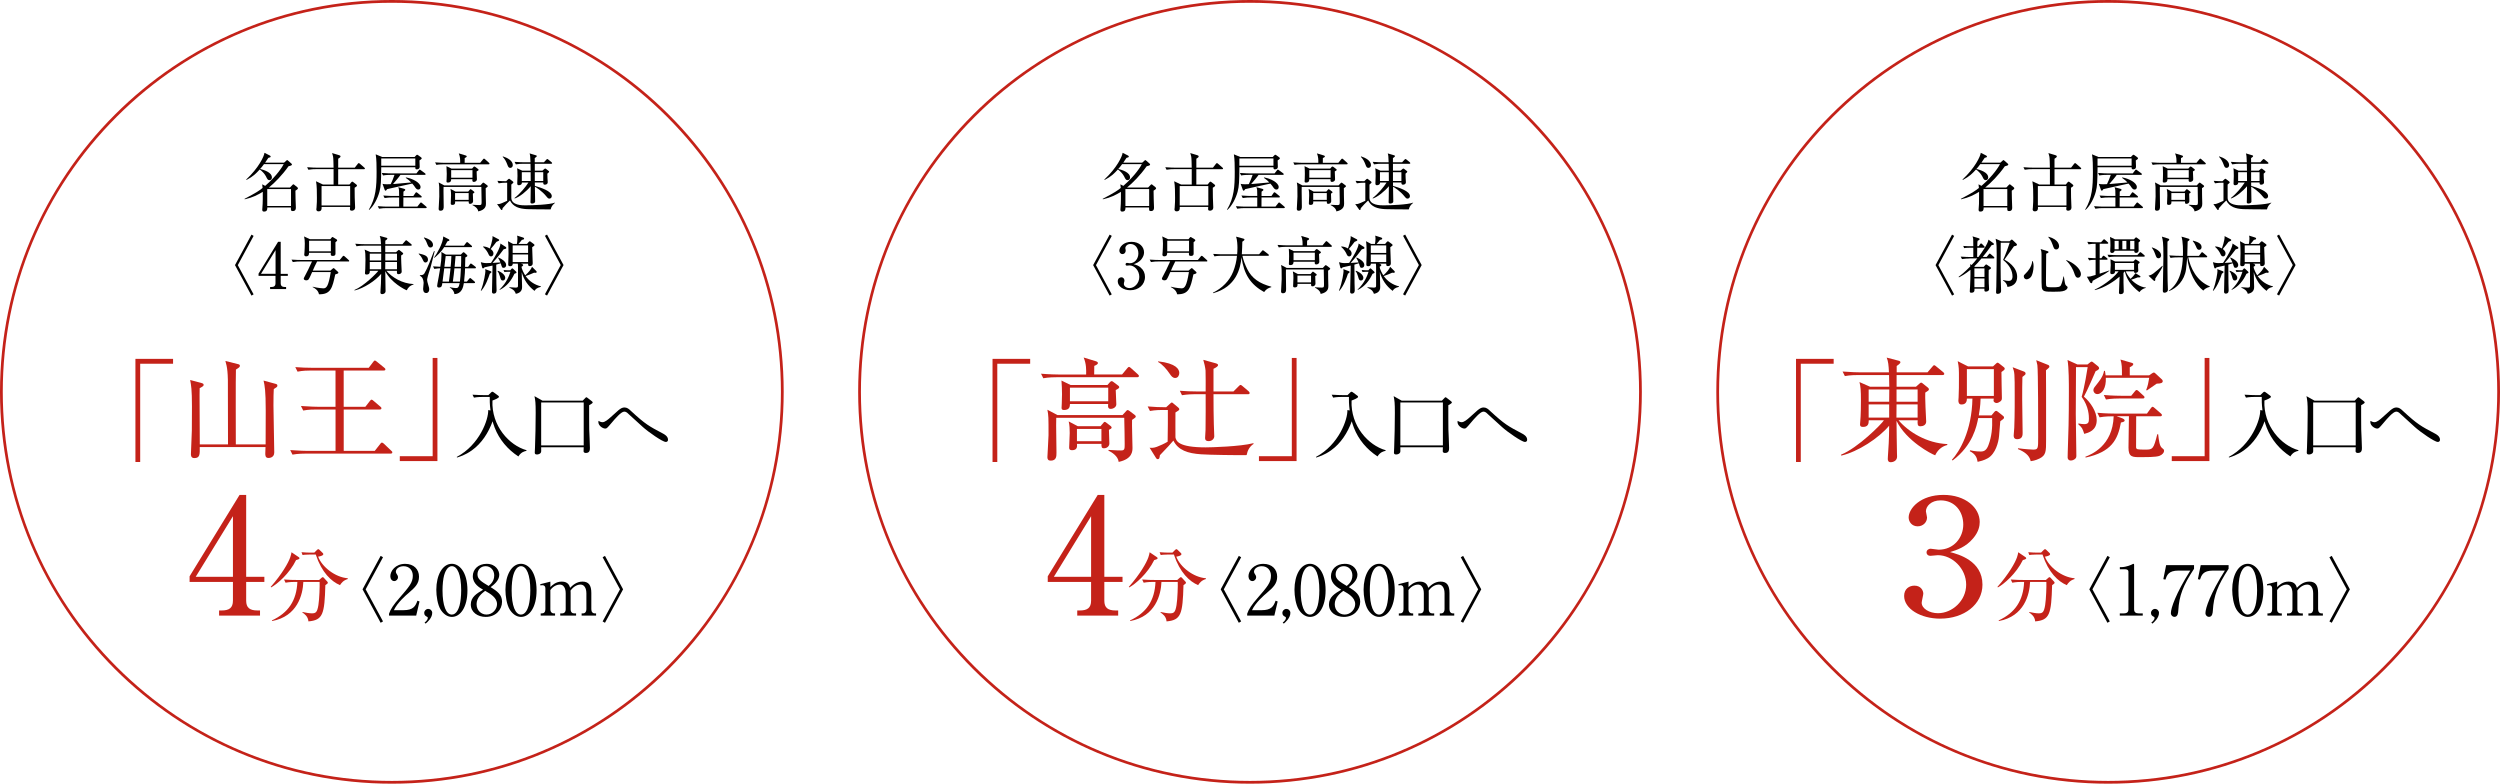 <?xml version="1.0" encoding="UTF-8"?><svg id="_レイヤー_2" xmlns="http://www.w3.org/2000/svg" viewBox="0 0 902.72 282.99"><defs><style>.cls-1{fill:#c42219;}</style></defs><g id="_レイヤー_1-2"><g id="_楕円形_1"><path class="cls-1" d="m141.49,1c37.53,0,72.81,14.61,99.34,41.15,26.54,26.54,41.15,61.82,41.15,99.34s-14.61,72.81-41.15,99.34c-26.54,26.54-61.82,41.15-99.34,41.15s-72.81-14.61-99.34-41.15C15.61,214.3,1,179.02,1,141.49S15.61,68.69,42.15,42.15C68.68,15.61,103.97,1,141.49,1M141.49,0C63.35,0,0,63.35,0,141.49s63.35,141.49,141.49,141.49,141.49-63.35,141.49-141.49S219.64,0,141.49,0h0Z"/></g><g><path d="m102.57,58.73l.82-.73c.11-.09.21-.21.3-.21.07,0,.25.16.39.27l1.14,1c.11.09.2.25.2.34,0,.36-.64.5-1.25.64-2.21,3.16-5.05,6.05-7.08,7.67h7.62l.89-.93c.09-.11.2-.23.34-.23s.25.11.36.21l.96.77c.16.14.32.27.32.48,0,.27-.43.54-.91.84,0,.66.02,2.41.05,2.93.05,1.05.11,3.05.11,3.14,0,.43,0,1.3-1.14,1.3-.66,0-.66-.34-.64-1.3h-8.53c.02.75-.07,1.48-1.18,1.48-.41,0-.64-.16-.64-.68,0-.34.14-1.77.14-2.07.05-1.07.05-1.93.05-4.39-1.87,1.14-3.66,2.07-6.51,2.71l-.09-.16c4.53-2.39,5.48-3.09,6.53-3.94-.07-.87-.07-.96-.14-1.32l1.07.57c4.39-3.82,6.37-7.17,6.69-7.85h-7.12c-.61.84-1.07,1.39-1.39,1.73,1.18.32,4.25,1.16,4.25,3.09,0,.57-.39.96-.89.96-.59,0-.77-.36-1.27-1.39-.43-.84-1.3-1.8-2.23-2.48-1.41,1.53-2.25,2.43-4.78,3.8l-.11-.16c4.5-4.19,6.46-8.35,6.6-9.65l1.93.98c.11.07.3.21.3.39,0,.25-.27.32-.84.46-.3.48-.61.96-1.16,1.73h6.85Zm-6.07,9.53v6.12h8.58v-6.12h-8.58Z"/><path d="m131.42,61.09h-9.31v5.55h4.07l.59-.73c.14-.16.27-.32.41-.32.16,0,.27.07.43.21l.96.75c.16.14.34.27.34.43,0,.27-.23.41-.86.82.02,3.12.02,3.84.16,6.71,0,.11.02.21.02.36,0,1.16-1.02,1.21-1.21,1.21-.66,0-.66-.39-.66-.64,0-.18.02-.46.05-.71h-10.28c.02.66.07,1.59-1.16,1.59-.55,0-.75-.39-.75-.75,0-.09.05-.39.07-.57.14-1.34.14-3,.14-3.59,0-1.73,0-4.44-.32-5.96l2.5,1.18h3.84v-5.55h-6.42c-.57,0-1.66.02-2.68.21l-.45-.91c1.57.14,3.19.16,3.5.16h6.05c-.02-1.34-.07-3.53-.18-4-.09-.48-.25-.91-.36-1.27l2.57.77c.25.07.48.23.48.41,0,.32-.32.55-.84.87v3.23h5.98l1.07-1.37c.14-.18.25-.29.39-.29.09,0,.23.09.39.23l1.59,1.39c.11.09.23.2.23.34,0,.23-.2.25-.34.25Zm-4.98,6.1h-10.33v7.01h10.33v-7.01Z"/><path d="m151.47,57.91c0,.36.07,1.98.07,2.32,0,.91-.96.93-1.09.93-.5,0-.5-.43-.48-.77h-12.31c-.05,4.98-.09,6.83-.64,8.83-.64,2.39-2.05,5.14-3.73,6.6l-.11-.11c2.57-4.3,2.8-8.33,2.8-13.67,0-1.98-.02-4.62-.32-6.32l2.34.98h11.69l.57-.59c.11-.14.23-.23.36-.23.11,0,.23.07.39.18l1,.73c.16.11.27.23.27.39,0,.23-.43.5-.82.75Zm2.28,17.24h-14.2c-.57,0-1.66.02-2.68.21l-.46-.91c1.57.14,3.19.16,3.5.16h4.21v-3.3h-2.57c-.57,0-1.66.02-2.68.2l-.46-.91c1.57.14,3.21.16,3.5.16h2.21c0-2.12,0-2.34-.3-3.16l2.02.55c.2.04.5.16.5.41,0,.16-.09.23-.66.64-.02.5-.02.61-.02,1.57h3.59l.73-1.05c.11-.18.2-.3.34-.3.09,0,.32.14.43.23l1.3,1.07c.11.09.23.18.23.34,0,.23-.18.25-.34.25h-6.28c0,.34-.02,3.21-.02,3.3h5.05l.96-1.21c.14-.18.23-.3.36-.3.09,0,.18.07.41.25l1.43,1.21c.09.09.23.2.23.34,0,.21-.21.25-.34.25Zm-3.78-17.93h-12.31c.02.36,0,1.75,0,2.62h12.31v-2.62Zm3.39,5.92h-8.76c-.55.84-1.75,2.23-2.68,3.3.2-.02.43-.02.77-.04.73-.07,1.23-.11,5.78-.52-.59-.64-.96-.98-1.96-1.66l.09-.16c2.28.39,5.26,1.87,5.26,3.48,0,.62-.39.91-.82.91-.5,0-.84-.39-.98-.59-.57-.84-.64-.93-1.21-1.57-2.5.57-6.55,1.39-9.05,2-.39.52-.43.57-.57.57-.16,0-.25-.14-.3-.25l-.8-2.23c.41.09.68.16,1.62.16.64,0,1.09-.05,1.34-.05.41-.82,1.07-2.43,1.36-3.34h-1.46c-.61,0-1.71.02-2.68.21l-.46-.91c1.87.14,3.23.16,3.5.16h9.03l.82-1.07c.14-.18.25-.3.36-.3s.23.09.41.23l1.48,1.09c.14.09.23.21.23.34,0,.23-.21.25-.34.25Z"/><path d="m176.43,59.34h-16.18c-.23,0-1.64,0-2.68.2l-.46-.91c1.57.14,3.3.16,3.5.16h5.55c.02-.91.05-2.14-.5-3.41l2.53.77c.11.04.34.14.34.34,0,.29-.59.52-.73.57,0,.27-.02,1.48-.02,1.73h5.6l1.02-1.23c.14-.18.27-.29.36-.29.11,0,.32.16.41.25l1.34,1.21c.16.16.25.25.25.36,0,.21-.2.25-.34.25Zm-1.05,8.58c-.05.89.09,4.76.09,5.55,0,.71,0,2.27-2.78,2.87-.11-1.16-1.43-1.98-2.05-2.25v-.16c1.3.11,2.43.11,2.53.11.73,0,.73-.3.73-1.32,0-.27-.05-4.35-.09-5.23h-13.65c-.02.84-.02,1.07-.02,1.5,0,.89.07,4.71.07,5.48,0,.73,0,1.62-1.16,1.62-.48,0-.66-.25-.66-.68,0-.23.23-3.94.23-4.44,0-3.59,0-3.91-.23-5.1l2.02,1.07h13.06l.71-.77c.09-.11.21-.23.34-.23.11,0,.27.11.36.18l1.02.77c.18.14.23.23.23.32,0,.18-.07.25-.75.71Zm-3.28-6.01c0,.46.11,2.46.11,2.87,0,.54-.59.91-1.11.91s-.59-.36-.52-.98h-7.67c-.02.5-.05,1.21-1.23,1.21-.43,0-.46-.27-.46-.46,0-.14.05-.8.05-.93.02-.43.05-1.02.05-1.8s-.05-2.02-.11-2.73l1.82.89h7.42l.52-.59c.07-.07.2-.18.32-.18s.2.07.34.16l1.02.77c.09.07.16.16.16.27,0,.16-.09.27-.71.59Zm-1.36,7.99c0,.43.09,2.37.09,2.75,0,.55-.5.96-1.07.96-.52,0-.52-.27-.52-.89h-4.91c.05.52.09,1.27-.98,1.27-.57,0-.59-.32-.59-.54,0-.11.11-2.44.11-2.91,0-.77-.02-1.55-.2-2.32l1.82.96h4.57l.55-.64c.09-.11.18-.23.3-.23s.23.09.32.16l.89.68c.11.09.18.21.18.3,0,.18-.18.27-.55.46Zm-.14-8.46h-7.69v2.73h7.69v-2.73Zm-1.37,8.28h-4.91v2.46h4.91v-2.46Z"/><path d="m198.82,75.61c-1.37,0-7.33-.02-8.53-.09-2.84-.16-4.96-.8-6.14-3.14-.57.48-2.21,2.21-2.66,2.78-.05.5-.11.68-.34.68-.14,0-.2-.09-.27-.18l-1.39-1.96c.55,0,.75-.02.96-.07.18-.05,1.14-.36,2.68-1.12v-6.53h-.39c-.57,0-1.66.02-2.68.21l-.46-.89c1.18.09,1.68.11,3.16.14l.68-.66c.14-.11.25-.23.39-.23s.21.09.32.18l1,.77c.11.09.23.2.23.3,0,.21-.09.29-.75.84v4.78c0,2.73,3.96,2.73,5.03,2.73,2.46,0,8.8-.23,10.72-.98l.02.09c-.96.84-1.23,1.16-1.57,2.34Zm-14.56-14.99c-.61,0-.77-.39-1.09-1.23-.34-.93-.86-2-1.64-2.75l.05-.18c1.62.5,3.59,1.57,3.59,3.16,0,.55-.36,1-.91,1Zm14.79-1.48h-5.94v2.48h2.75l.64-.55c.09-.09.25-.21.34-.21.11,0,.2.05.3.11l.98.77c.07.05.16.16.16.25,0,.18-.16.32-.64.71,0,.25.05,1.39.05,1.62s.09,1.36.09,1.48c0,.89-1.02.89-1.09.89-.55,0-.52-.46-.52-.8h-3.05l.02,1.23c2.18.64,6.1,1.89,6.1,3.69,0,.5-.36.91-.86.91-.46,0-.73-.34-.96-.64-1.75-2.21-3.8-3.39-4.28-3.66.02.84.09,4.6.09,5.35,0,.55-.73.73-1.12.73-.57,0-.57-.39-.57-.55s.05-.89.05-1.02c.05-.75.02-4.03.05-4.69-1.48,1.8-4.03,3.89-5.8,4.44l-.05-.18c2.07-1.62,3.98-3.96,5.03-5.6h-2.37c.02.86-.75.98-1.16.98-.46,0-.52-.36-.52-.66,0-.25.09-2.27.09-2.68,0-1.73-.05-2.07-.14-2.78l1.84.86h3.05l-.05-2.48h-2.62c-.57,0-1.64.02-2.68.21l-.46-.91c1.46.11,2.87.16,3.5.16h2.25c-.09-2.21-.09-2.46-.32-3.21l2.27.68c.14.05.32.11.32.27,0,.23-.18.36-.73.75v1.5h3.32l.84-.91c.14-.14.25-.27.36-.27.14,0,.32.16.43.25l1.09.89c.09.09.23.21.23.36,0,.2-.2.23-.34.23Zm-7.44,3.03h-3.19v3.19h3.21c0-.23-.02-2.48-.02-3.19Zm4.55,0h-3.05v3.19h3.05v-3.19Z"/><path d="m91.58,106.28l-.77.46-5.96-11.01,5.96-11.01.77.46-5.71,10.56,5.71,10.56Z"/><path d="m100.43,87.32h.93v11.56h2.57v.73h-2.57v2.64c0,1,.5,1.39,1.59,1.39h.36v.73h-5.78v-.73h.36c1.07,0,1.59-.36,1.59-1.39v-2.64h-6.12v-.8l7.05-11.49Zm-.93,3l-5.26,8.55h5.26v-8.55Z"/><path d="m125.78,94.42h-11.28c-.59,1.09-1.25,2.59-1.55,3.28h6.37l.82-.71c.11-.09.23-.18.34-.18s.25.14.36.25l1.14,1.05c.09.09.21.23.21.36,0,.3-.43.41-1.14.62-1.02,4.75-1.55,7.26-5.87,7.17-.27-1.52-1.68-2.3-2.28-2.59l.02-.14c2,.52,3.78.59,3.84.59,1.14,0,1.84-.75,2.68-5.87h-6.73c-.32.73-.93,2.14-1.25,2.59-.18.25-.48.39-.89.39-.39,0-.89-.21-.89-.57,0-.14.07-.34.14-.46,1.37-2.59,1.52-2.91,2.84-5.78h-4.25c-.61,0-1.68.02-2.68.21l-.46-.89c1.8.14,3.09.14,3.5.14h13.9l1.02-1.25c.11-.14.23-.27.36-.27.11,0,.3.14.41.23l1.41,1.28c.11.09.23.2.23.34,0,.23-.23.23-.34.23Zm-4.66-6.92c0,.89.02,3.14.02,3.98,0,.32,0,.93-.98.93-.73,0-.77-.34-.71-1.12h-7.87c0,.57-.02,1.27-1.11,1.27-.36,0-.61-.27-.61-.59,0-.16.09-.89.09-1.05.05-.8.11-1.87.11-2.98,0-1.18-.07-1.66-.27-2.57l2.12,1h7.37l.45-.55c.09-.11.23-.25.32-.25s.27.11.36.18l1.09.66c.14.09.25.25.25.39s-.16.32-.64.68Zm-1.64-.57h-7.87v3.82h7.87v-3.82Z"/><path d="m139.53,97.79c2.05,2.39,5.69,4.6,9.78,4.78v.18c-1.34.34-2.05,1.25-2.43,2.07-.71-.23-5.78-2.84-7.76-6.92.02,1.02.05,5.51.09,6.42,0,.11.02.66.02.77,0,.8-.73,1.12-1.27,1.12-.48,0-.59-.34-.59-.64,0-.07,0-.25.02-.5.11-1.57.25-3.53.25-6.19-2.09,2.5-6.23,5.21-9.6,6.01l-.07-.18c3.44-1.39,8.17-6.17,8.62-6.92h-3.05c0,.77-.16,1.34-1.18,1.34-.48,0-.57-.23-.57-.5,0-.25.11-1.37.11-1.59.05-.75.07-1.98.07-3.21,0-2.07-.07-2.8-.3-3.71l2.12.93h3.87c0-.52-.02-1.78-.05-2.34h-6.19c-.41,0-1.59,0-2.68.21l-.46-.91c1.68.14,3.16.16,3.5.16h5.8c-.07-1.39-.14-2.21-.46-2.96l2.37.62c.2.04.39.14.39.32,0,.25-.55.61-.75.75v1.27h6.19l.98-1.14c.16-.18.25-.29.36-.29s.25.11.41.25l1.39,1.14c.16.14.23.23.23.34,0,.21-.2.25-.34.25h-9.24v2.34h3.89l.75-.66s.18-.16.27-.16c.11,0,.25.09.32.16l1.02.82c.14.11.23.23.23.36,0,.21-.14.29-.73.66-.02.5-.02,1.16.05,2.84.02.32.14,2.75.14,2.96,0,.73-.66.96-1.16.96-.61,0-.59-.48-.55-1.21h-3.82Zm-6.01-6.19v2.46h4.12l.02-2.46h-4.14Zm4.12,5.64v-2.64h-4.12v2.64h4.12Zm5.71,0v-2.64h-4.23c0,.36-.02,2.23-.02,2.64h4.25Zm0-3.18v-2.46h-4.23v2.46h4.23Z"/><path d="m153.63,94.79c-.5,0-.66-.34-1.07-1.21-.48-.98-.71-1.21-1.39-1.91l.09-.14c1.96.48,3.28.8,3.28,2.28,0,.66-.52.98-.91.98Zm1.82,1.84c-.32,1.07-.93,2.73-1.14,3.84-.05.21-.09.41-.09.59,0,.36.16.98.43,1.89.3.93.34,1.16.34,1.52,0,.73-.36,1.34-1.09,1.34-1.09,0-1.11-1.18-1.11-1.57,0-.34.18-1.82.18-2.12,0-.55-.16-1.07-.36-1.55-.2-.45-.36-.57-1.02-1.07l.02-.14c.61,0,1.25,0,1.64-.64,1.09-1.82,2.41-5.3,3.46-8.05l.25.05c-.25.93-1.27,5.07-1.5,5.89Zm.02-7.26c-.71,0-.89-.48-1.41-1.82-.25-.68-.59-1.14-1-1.68l.07-.14c.93.3,3.23,1,3.23,2.73,0,.61-.48.91-.89.91Zm16.08,7.51h-3.62c-.02.8-.07,2.34-.36,4.8h1.02l.82-1.02c.16-.18.25-.27.36-.27s.23.09.41.25l1.16,1c.14.14.2.23.2.34,0,.21-.18.25-.34.25h-3.71c-.21,1.3-.64,3.87-3.41,3.96-.14-1.18-.96-2-1.66-2.34l.02-.14c.8.2,1.8.3,2.14.3.59,0,1.07,0,1.41-1.78h-6.28c-.11.93-.18,1.59-1.25,1.59-.36,0-.61-.21-.61-.59,0-.25.05-.48.11-.84.36-1.84.5-2.59.98-5.51-.11,0-1.16.02-2.12.21l-.46-.91c.73.07,1.16.09,2.64.14.25-1.53.41-2.96.41-4.21,0-.59-.02-.87-.07-1.14l1.68.96h5.37l.61-.61c.16-.16.27-.25.41-.25.11,0,.23.09.43.27l.68.64c.14.14.25.29.25.39,0,.21-.46.46-.75.59,0,.14-.09,2.75-.09,3.39h1.11l.66-.93c.14-.21.23-.27.32-.27s.23.07.43.23l1.21.93c.09.07.2.25.2.34,0,.18-.16.25-.34.25Zm-1.43-7.64h-9.74c-1.05,1.75-2.66,3.14-3.53,3.87l-.11-.11c.89-1.16,3.25-5.14,3.32-7.62l1.98,1.02c.11.04.23.18.23.3,0,.2-.11.3-.73.46-.48.91-.64,1.18-.84,1.55h6.83l.77-1.02c.14-.18.25-.27.36-.27.14,0,.23.07.41.23l1.18,1.02c.11.11.2.23.2.34,0,.18-.11.25-.34.25Zm-9.71,7.64l-.61,4.8h2.3c.23-1.78.3-2.37.32-2.55.05-.27.23-1.89.27-2.25h-2.28Zm.52-4.41c-.14.98-.34,2.8-.46,3.87h2.25c.14-1.3.16-1.55.27-3.87h-2.07Zm3.16,4.41c-.23,2.23-.25,2.48-.57,4.8h2.55c.14-1.14.27-2.53.36-4.8h-2.34Zm.41-4.41c-.07.84-.09,1.12-.34,3.87h2.3c.02-.68.11-2.98.07-3.87h-2.02Z"/><path d="m173.61,104.93c1.27-3.12,1.66-6.69,1.66-6.98,0-.25-.02-.52-.07-.77l2,.75c.09.04.25.11.25.29,0,.21-.07.25-.59.62-.48,1.46-1.48,4.34-3.09,6.17l-.16-.07Zm9.05-15.72c.09.07.16.16.16.32,0,.27-.23.34-.96.5-.77,1.05-1.98,2.64-4,4.91.11-.02,1.66-.07,2.84-.18-.16-.39-.43-.96-.82-1.62l.11-.16c1.23.52,2.78,1.52,2.78,2.71,0,.52-.32,1.02-.91,1.02s-.61-.18-1.05-1.64c-.34.11-.73.23-1.62.48.02,3.14,0,4.76.05,6.69,0,.41.07,2.16.07,2.53,0,.34,0,1.25-1.02,1.25-.64,0-.64-.52-.64-.71,0-1.05.18-7.92.2-9.42-.57.14-1.3.32-2.91.64-.32.34-.34.39-.52.39-.16,0-.27-.16-.32-.32l-.48-1.93c.5.14,1.09.34,2.12.34.14,0,1.37-.05,1.55-.07,1.5-2.23,3.44-5.62,3.41-7.01l1.96,1.27Zm-8.17-.23c.48.04,1.37.14,2.37.73,0-.02,1.14-3,.98-4.46l2.18,1.14c.14.07.23.18.23.3,0,.23-.21.32-1,.64-.82,1.11-1.11,1.46-2.07,2.59.3.23,1,.75,1,1.62,0,.61-.41,1.05-.86,1.05-.57,0-.77-.48-.93-.82-.25-.59-.86-1.71-1.96-2.62l.07-.16Zm5.26,8.78c1.52.55,2.68,1.62,2.68,2.55,0,.52-.3.98-.86.98-.64,0-.75-.37-1.09-1.59-.18-.64-.45-1.34-.86-1.8l.14-.14Zm3.53.39c-.57,0-.96.05-1.14.09l-.32-.73c.84.07,1.52.09,1.73.09h.71l.43-.52s.16-.18.3-.18c.09,0,.25.11.34.21l.91.86c.09.09.25.23.25.39,0,.18-.07.27-.75.52-1.09,2.39-2.78,4.57-5.32,5.82l-.05-.14c2.64-2.53,3.5-5.1,3.94-6.42h-1.02Zm4.73-2.98l.41.14c.16.05.5.18.5.41,0,.27-.41.5-.59.59,0,.84.89,2.48,1.32,3.12,1.3-1.18,2.09-2.16,2.46-3.09l1.57,1.57s.11.18.11.3c0,.05-.02.3-.36.3-.07,0-.36-.02-.59-.04-1.09.5-1.93.82-3.05,1.21,1.32,1.87,3.28,3.19,5.51,3.71v.18c-1.59.39-1.91.89-2.3,1.46-2.3-1.75-3.82-3.98-4.62-6.76,0,.84.14,4.55.14,5.3,0,.55,0,2.12-2.27,2.53-.25-.73-.5-1.43-2.34-2.21l.02-.18c.36.04,1.89.14,2.18.14.91,0,.93-.18.93-.87v-6.14c0-.77,0-1.25-.07-1.64h-1.82c.02.62-.36.93-.91.93-.5,0-.73-.18-.73-.59,0-.32.11-3.3.11-3.91,0-1.21-.02-3.48-.2-4.53l1.84.98h1.37c.09-.39.2-1.07.2-1.89,0-.41-.02-.59-.11-1.11l2.14.68c.18.07.39.16.39.39,0,.3-.23.36-.82.48-.46.61-.77.96-1.23,1.46h3.09l.61-.71c.07-.09.27-.25.39-.25s.25.09.34.16l1.07.8c.14.09.3.25.3.39,0,.21-.09.25-.84.8,0,.93.2,5.32.2,5.82,0,.68-.45,1-1.07,1s-.61-.36-.59-.89h-2.68Zm-2.89-6.57v2.73h5.57v-2.73h-5.57Zm5.57,6.03v-2.75h-5.57v2.75h5.57Z"/><path d="m196.76,85.16l.77-.46,5.96,11.01-5.96,11.01-.77-.46,5.71-10.56-5.71-10.56Z"/></g><g><path class="cls-1" d="m50.62,131.34v35.48h-1.72v-37.24h13.59v1.76h-11.87Z"/><path class="cls-1" d="m98.86,140.5c-.08,1.43-.12,2.66-.12,5.93,0,2.66.29,14.53.29,16.94,0,2-1.92,2-2.09,2-1.15,0-1.15-.98-1.15-1.64,0-.37.08-1.96.08-2.29h-23.74c.04,2.66.04,3.97-1.96,3.97-1.23,0-1.23-1.02-1.23-1.47,0-1.19.33-7.12.33-8.47,0-1.43.04-5.81.04-8.72,0-6.18-.29-7.65-.65-9.54l4.01,1.06c.41.12.86.25.86.66,0,.45-.16.53-1.43,1.23-.04.82-.04,1.51-.04,2.5,0,2.82.08,15.26.08,17.8h10.19s-.04-18.25-.04-18.29c.12-8.14-.29-9.58-.9-11.83l4.58,1.15c.33.08.65.21.65.57,0,.49-.29.66-1.43,1.39-.12,2.01-.04,25-.04,27.01h10.76c0-1.92.04-10.39.04-12.11,0-7.41-.37-9.04-.78-10.93l4.21,1.15c.49.12.78.25.78.66,0,.45-.16.53-1.31,1.27Z"/><path class="cls-1" d="m141.05,163.79h-30.65c-.29,0-2.91,0-4.79.37l-.82-1.64c3.15.25,5.73.29,6.26.29h10.11v-14.94h-6.88c-.94,0-2.99,0-4.79.37l-.82-1.64c3.36.25,5.81.29,6.3.29h6.18v-13.1h-8.88c-1.1,0-3.03.04-4.83.41l-.82-1.64c2.09.16,4.22.25,6.3.25h20.22l1.56-2.05c.29-.41.45-.57.65-.57.25,0,.53.25.78.45l2.62,2.13c.2.16.41.33.41.61,0,.41-.41.41-.61.41h-14.45v13.1h7.82l1.6-2.05c.29-.37.45-.53.65-.53s.41.16.74.45l2.41,2.05c.16.12.41.33.41.61,0,.41-.41.45-.61.45h-13.01v14.94h11.21l1.96-2.5c.2-.25.37-.49.61-.49.29,0,.57.25.78.45l2.58,2.46c.29.25.41.37.41.61,0,.41-.41.45-.61.45Z"/><path class="cls-1" d="m144.36,166.49v-1.76h11.87v-35.48h1.72v37.24h-13.59Z"/><path d="m187.17,164.81c-3.85-2.51-6.88-6.08-8.54-10.37-.41-1.06-.63-1.86-.76-2.32-1.5,4.15-3.93,7.97-7.53,10.53-2.35,1.67-4.42,2.29-5.32,2.56l-.08-.22c8.29-4.42,11.49-13.59,11.35-16.92l.82.14c-.3-2.37-.27-3.66-.27-4.88h-2.48c-.49,0-1.88,0-3.22.25l-.52-1.06c1.69.11,3.38.16,4.17.16h1.56l.98-.96c.16-.16.3-.27.46-.27.14,0,.33.11.52.25l1.56,1.15c.22.16.3.27.3.44,0,.44-1.53,1.04-2.35,1.34-.41,9.22,6.14,16.23,12.28,17.93v.25c-.63.11-1.96.41-2.92,2.02Z"/><path d="m212.73,146.31c.03,1.39-.03,7.67.03,8.76.03.9.25,5.4.25,6.66,0,.66,0,1.83-1.47,1.83-.25,0-.82-.05-.82-.68,0-.16.05-1.17.05-1.39h-15.36c.03,1.23.03,1.66-.08,1.88-.22.52-.96.74-1.47.74-.74,0-.76-.44-.76-.74,0-.27.08-1.47.08-1.72.14-3.57.25-8.4.25-12.61,0-3.57-.11-4.37-.44-6l2.92,1.64h14.49l.85-.87c.25-.25.33-.38.46-.38s.33.14.49.27l1.5,1.17c.16.14.33.3.33.46,0,.25-.6.6-1.28.98Zm-1.96-.98h-15.36v15.5h15.36v-15.5Z"/><path d="m240.37,159.57c-1.12,0-6.3-3.6-8.27-5.4-.79-.71-4.88-4.42-5.67-5.16-.14-.11-.52-.38-1.04-.38-1.12,0-3.41,2.7-4.56,4.07-1.56,1.83-1.75,2.05-2.26,2.05-.98,0-2.51-1.06-2.51-2.35,0-.11.03-.25.05-.44.27.16.79.49,1.47.49.85,0,2.02-.98,2.92-1.8.46-.41,2.43-2.21,2.84-2.54.79-.63,1.39-.98,2.13-.98.96,0,1.61.52,2.37,1.26,5.18,4.8,6.58,5.54,11.49,8.13.49.25,1.88.98,1.88,2.24,0,.79-.6.82-.85.82Z"/></g><g><path class="cls-1" d="m86.5,178.71h2.39v29.56h6.57v1.86h-6.57v6.75c0,2.56,1.28,3.55,4.07,3.55h.93v1.86h-14.78v-1.86h.93c2.73,0,4.07-.93,4.07-3.55v-6.75h-15.65v-2.04l18.04-29.38Zm-2.39,7.68l-13.44,21.88h13.44v-21.88Z"/><path class="cls-1" d="m106.92,202.22c-2.41,4.94-6.81,8.67-9.02,9.89l-.15-.2c4.07-4.62,6.37-8.7,7.04-10.64.26-.73.38-1.31.47-1.86l2.5,1.69c.15.09.38.26.38.47,0,.35-.76.55-1.22.67Zm10.56,9.1c-.29,10.47-.87,12.59-6.11,13.06-.12-1.83-1.54-2.79-2.18-3.2l.03-.2c1.22.26,2.47.49,3.37.49,1.4,0,1.95-.32,2.38-2.97.35-2.15.52-7.01.44-8.38h-5.88c-.17,4.57-2.12,12.45-11.28,14.13l-.06-.23c5.9-2.73,8.9-7.12,9.19-13.9h-.84c-.73,0-2.12.03-3.43.29l-.55-1.16c1.8.15,3.58.17,4.45.17h8.23l.79-.7c.17-.17.35-.32.52-.32.15,0,.29.14.41.26l1.16,1.28c.15.14.26.32.26.46,0,.26-.09.32-.9.9Zm5.29-.03c-3.11-1.34-6.57-4.48-8.75-11.05h-2.33c-1.45,0-2.04.12-2.44.17l-.38-1.02c1.31.12,2.59.15,3.17.15h1.45l.93-.93c.26-.26.38-.32.52-.32.17,0,.29.14.49.32l1.08,1.05c.17.15.23.26.23.44,0,.58-1.34.81-1.86.9,1.4,3.75,6.22,7.47,10.67,7.79l.03.29c-1.63.49-2.3,1.43-2.82,2.21Z"/><path d="m138.3,224.38l-.85.5-6.54-12.08,6.54-12.08.85.5-6.27,11.58,6.27,11.58Z"/><path d="m150.28,222.29h-9.81v-.67c.5-1.57,1.67-3.32,3.67-5.59,3.67-4.24,4.92-5.67,4.92-8.16,0-1.87-1.2-3.42-3.32-3.42-1.75,0-2.8,1.05-2.8,1.95,0,.07,0,.4.25.77.32.5.52.77.52,1.25,0,.75-.6,1.4-1.35,1.4-.87,0-1.42-.82-1.42-1.75,0-1.82,1.77-4.47,5.37-4.47,3.1,0,4.99,1.95,4.99,4.64,0,2.52-1.45,3.89-3.69,5.82-.85.7-4.14,3.52-5.39,6.27h3.44c3.5,0,4.32-1.35,5.07-3.42l.75.27-1.2,5.12Z"/><path d="m153.3,224.81c.67-.5,1.17-1.15,1.17-1.65,0-.1-.02-.35-.22-.42-.65-.3-1.07-.65-1.07-1.42s.65-1.45,1.42-1.45c.82,0,1.47.65,1.47,1.42,0,1.85-1.75,3.37-2.37,3.89l-.4-.37Z"/><path d="m163.16,222.76c-1.72,0-3.17-1.2-4.09-2.7-1.05-1.72-1.52-4.79-1.52-7.12,0-5.32,2.27-9.36,5.62-9.36,2.57,0,5.62,2.77,5.62,9.59,0,6.12-2.57,9.59-5.62,9.59Zm-2.8-15c-.35,1.25-.57,3.34-.57,5.42,0,5.57,1.32,8.74,3.37,8.74,1.72,0,2.5-2.3,2.77-3.25.35-1.27.6-3.39.6-5.49,0-5.69-1.37-8.74-3.37-8.74-1.77,0-2.55,2.45-2.8,3.32Z"/><path d="m181.28,217.27c0,2.9-2.27,5.49-5.89,5.49-2.85,0-5.39-1.65-5.39-4.49,0-2.7,2.15-3.97,4.44-5.32-1.32-.77-3.72-2.17-3.72-4.89,0-2.47,1.95-4.47,4.99-4.47,3.42,0,4.57,2.55,4.57,3.95,0,2.12-2.05,3.67-3.12,4.47,2.35,1.45,4.12,2.7,4.12,5.27Zm-9.19.92c0,2.2,1.65,3.72,3.59,3.72,2.17,0,3.79-1.92,3.79-3.77,0-2.37-2.47-3.77-4.29-4.79-1.12.85-3.1,2.37-3.1,4.84Zm6.37-10.38c0-1.9-1.27-3.37-3.1-3.37s-2.95,1.35-2.95,2.97c0,1.75,1.42,2.62,4.02,4.17.72-.62,2.02-1.7,2.02-3.77Z"/><path d="m188.12,222.76c-1.72,0-3.17-1.2-4.09-2.7-1.05-1.72-1.52-4.79-1.52-7.12,0-5.32,2.27-9.36,5.62-9.36,2.57,0,5.62,2.77,5.62,9.59,0,6.12-2.57,9.59-5.62,9.59Zm-2.8-15c-.35,1.25-.57,3.34-.57,5.42,0,5.57,1.32,8.74,3.37,8.74,1.72,0,2.5-2.3,2.77-3.25.35-1.27.6-3.39.6-5.49,0-5.69-1.37-8.74-3.37-8.74-1.77,0-2.55,2.45-2.8,3.32Z"/><path d="m198.73,210.01v1.97c.67-.67,1.97-1.97,4.12-1.97,2.35,0,2.8,1.52,3,2.25.85-.82,2.22-2.25,4.47-2.25s3.2,1.32,3.2,4.09v5.89c0,.95.5,1.5,1.25,1.5h.47v.8h-5.22v-.8h.45c.87,0,1.27-.67,1.27-1.5v-5.74c0-.7-.12-3.17-2.2-3.17-.7,0-2.27.4-3.52,2.17,0,.2.03.4.03.85v5.89c0,1.05.57,1.5,1.25,1.5h.72v.8h-5.72v-.8h.72c.67,0,1.25-.47,1.25-1.5v-5.74c0-.52-.05-3.17-2.17-3.17-.6,0-2.2.32-3.37,1.97v6.94c0,1.05.6,1.5,1.25,1.5h.45v.8h-5.19v-.8h.45c.75,0,1.25-.52,1.25-1.5v-7.51c0-.77-.42-1.17-1.02-1.17-.27,0-.52.02-.75.1l-.1-.47,3.67-.92Z"/><path d="m217.6,201.22l.85-.5,6.54,12.08-6.54,12.08-.85-.5,6.27-11.58-6.27-11.58Z"/></g><g id="_楕円形_1-2"><path class="cls-1" d="m451.36,1c37.53,0,72.81,14.61,99.34,41.15,26.54,26.54,41.15,61.82,41.15,99.34s-14.61,72.81-41.15,99.34c-26.54,26.54-61.82,41.15-99.34,41.15s-72.81-14.61-99.34-41.15c-26.54-26.54-41.15-61.82-41.15-99.34s14.61-72.81,41.15-99.34C378.55,15.61,413.83,1,451.36,1M451.36,0C373.22,0,309.87,63.35,309.87,141.49s63.35,141.49,141.49,141.49,141.49-63.35,141.49-141.49S529.5,0,451.36,0h0Z"/></g><g><path d="m412.44,58.73l.82-.73c.11-.09.21-.21.3-.21.07,0,.25.16.39.27l1.14,1c.11.09.2.25.2.34,0,.36-.64.5-1.25.64-2.21,3.16-5.05,6.05-7.08,7.67h7.62l.89-.93c.09-.11.2-.23.34-.23s.25.11.36.21l.96.77c.16.14.32.27.32.48,0,.27-.43.54-.91.84,0,.66.02,2.41.05,2.93.05,1.05.11,3.05.11,3.14,0,.43,0,1.3-1.14,1.3-.66,0-.66-.34-.64-1.3h-8.53c.02.75-.07,1.48-1.18,1.48-.41,0-.64-.16-.64-.68,0-.34.14-1.77.14-2.07.05-1.07.05-1.93.05-4.39-1.87,1.14-3.66,2.07-6.51,2.71l-.09-.16c4.53-2.39,5.48-3.09,6.53-3.94-.07-.87-.07-.96-.14-1.32l1.07.57c4.39-3.82,6.37-7.17,6.69-7.85h-7.12c-.61.84-1.07,1.39-1.39,1.73,1.18.32,4.25,1.16,4.25,3.09,0,.57-.39.96-.89.96-.59,0-.77-.36-1.27-1.39-.43-.84-1.3-1.8-2.23-2.48-1.41,1.53-2.25,2.43-4.78,3.8l-.11-.16c4.5-4.19,6.46-8.35,6.6-9.65l1.93.98c.11.07.3.21.3.39,0,.25-.27.32-.84.46-.3.48-.61.96-1.16,1.73h6.85Zm-6.07,9.53v6.12h8.58v-6.12h-8.58Z"/><path d="m441.29,61.09h-9.31v5.55h4.07l.59-.73c.14-.16.27-.32.41-.32.16,0,.27.07.43.21l.96.75c.16.14.34.27.34.43,0,.27-.23.41-.86.82.02,3.12.02,3.84.16,6.71,0,.11.02.21.02.36,0,1.16-1.02,1.21-1.21,1.21-.66,0-.66-.39-.66-.64,0-.18.02-.46.05-.71h-10.28c.02.66.07,1.59-1.16,1.59-.55,0-.75-.39-.75-.75,0-.09.05-.39.07-.57.14-1.34.14-3,.14-3.59,0-1.73,0-4.44-.32-5.96l2.5,1.18h3.84v-5.55h-6.42c-.57,0-1.66.02-2.68.21l-.45-.91c1.57.14,3.19.16,3.5.16h6.05c-.02-1.34-.07-3.53-.18-4-.09-.48-.25-.91-.36-1.27l2.57.77c.25.07.48.23.48.41,0,.32-.32.55-.84.87v3.23h5.98l1.07-1.37c.14-.18.25-.29.39-.29.09,0,.23.09.39.23l1.59,1.39c.11.09.23.2.23.34,0,.23-.21.25-.34.25Zm-4.98,6.1h-10.33v7.01h10.33v-7.01Z"/><path d="m461.34,57.91c0,.36.07,1.98.07,2.32,0,.91-.96.93-1.09.93-.5,0-.5-.43-.48-.77h-12.31c-.05,4.98-.09,6.83-.64,8.83-.64,2.39-2.05,5.14-3.73,6.6l-.11-.11c2.57-4.3,2.8-8.33,2.8-13.67,0-1.98-.02-4.62-.32-6.32l2.34.98h11.69l.57-.59c.11-.14.23-.23.36-.23.11,0,.23.07.39.18l1,.73c.16.11.27.23.27.39,0,.23-.43.5-.82.75Zm2.27,17.24h-14.2c-.57,0-1.66.02-2.68.21l-.46-.91c1.57.14,3.19.16,3.5.16h4.21v-3.3h-2.57c-.57,0-1.66.02-2.68.2l-.46-.91c1.57.14,3.21.16,3.5.16h2.21c0-2.12,0-2.34-.3-3.16l2.02.55c.21.04.5.16.5.41,0,.16-.09.23-.66.64-.02.5-.02.61-.02,1.57h3.59l.73-1.05c.11-.18.21-.3.34-.3.09,0,.32.14.43.23l1.3,1.07c.11.09.23.18.23.34,0,.23-.18.25-.34.25h-6.28c0,.34-.02,3.21-.02,3.3h5.05l.96-1.21c.14-.18.23-.3.36-.3.09,0,.18.07.41.25l1.43,1.21c.09.09.23.2.23.34,0,.21-.21.25-.34.25Zm-3.78-17.93h-12.31c.02.36,0,1.75,0,2.62h12.31v-2.62Zm3.39,5.92h-8.76c-.55.84-1.75,2.23-2.68,3.3.21-.02.43-.02.77-.04.73-.07,1.23-.11,5.78-.52-.59-.64-.96-.98-1.96-1.66l.09-.16c2.28.39,5.26,1.87,5.26,3.48,0,.62-.39.91-.82.91-.5,0-.84-.39-.98-.59-.57-.84-.64-.93-1.21-1.57-2.5.57-6.55,1.39-9.06,2-.39.52-.43.57-.57.57-.16,0-.25-.14-.3-.25l-.8-2.23c.41.09.68.16,1.62.16.64,0,1.09-.05,1.34-.05.41-.82,1.07-2.43,1.37-3.34h-1.46c-.61,0-1.71.02-2.68.21l-.46-.91c1.87.14,3.23.16,3.5.16h9.03l.82-1.07c.14-.18.25-.3.36-.3s.23.09.41.23l1.48,1.09c.14.09.23.21.23.34,0,.23-.21.25-.34.25Z"/><path d="m486.3,59.34h-16.18c-.23,0-1.64,0-2.68.2l-.46-.91c1.57.14,3.3.16,3.5.16h5.55c.02-.91.04-2.14-.5-3.41l2.53.77c.11.04.34.14.34.34,0,.29-.59.52-.73.57,0,.27-.02,1.48-.02,1.73h5.6l1.02-1.23c.14-.18.27-.29.36-.29.11,0,.32.16.41.25l1.34,1.21c.16.16.25.25.25.36,0,.21-.21.25-.34.25Zm-1.05,8.58c-.05.89.09,4.76.09,5.55,0,.71,0,2.27-2.78,2.87-.11-1.16-1.43-1.98-2.05-2.25v-.16c1.3.11,2.43.11,2.53.11.73,0,.73-.3.73-1.32,0-.27-.05-4.35-.09-5.23h-13.65c-.02.84-.02,1.07-.02,1.5,0,.89.07,4.71.07,5.48,0,.73,0,1.62-1.16,1.62-.48,0-.66-.25-.66-.68,0-.23.23-3.94.23-4.44,0-3.59,0-3.91-.23-5.1l2.03,1.07h13.06l.71-.77c.09-.11.21-.23.34-.23.11,0,.27.11.36.18l1.02.77c.18.14.23.23.23.32,0,.18-.07.25-.75.71Zm-3.28-6.01c0,.46.11,2.46.11,2.87,0,.54-.59.91-1.12.91s-.59-.36-.52-.98h-7.67c-.02.5-.04,1.21-1.23,1.21-.43,0-.46-.27-.46-.46,0-.14.05-.8.05-.93.02-.43.04-1.02.04-1.8s-.04-2.02-.11-2.73l1.82.89h7.42l.52-.59c.07-.07.21-.18.32-.18s.21.07.34.16l1.02.77c.09.07.16.16.16.27,0,.16-.09.27-.71.59Zm-1.37,7.99c0,.43.09,2.37.09,2.75,0,.55-.5.96-1.07.96-.52,0-.52-.27-.52-.89h-4.91c.04.52.09,1.27-.98,1.27-.57,0-.59-.32-.59-.54,0-.11.11-2.44.11-2.91,0-.77-.02-1.55-.21-2.32l1.82.96h4.57l.55-.64c.09-.11.18-.23.3-.23s.23.09.32.16l.89.68c.11.09.18.21.18.3,0,.18-.18.27-.55.46Zm-.14-8.46h-7.69v2.73h7.69v-2.73Zm-1.37,8.28h-4.91v2.46h4.91v-2.46Z"/><path d="m508.69,75.61c-1.37,0-7.33-.02-8.53-.09-2.84-.16-4.96-.8-6.14-3.14-.57.48-2.21,2.21-2.66,2.78-.05.5-.11.68-.34.68-.14,0-.21-.09-.27-.18l-1.39-1.96c.55,0,.75-.02.96-.07.18-.05,1.14-.36,2.68-1.12v-6.53h-.39c-.57,0-1.66.02-2.68.21l-.46-.89c1.18.09,1.68.11,3.16.14l.68-.66c.14-.11.25-.23.39-.23s.21.09.32.18l1,.77c.11.09.23.2.23.3,0,.21-.09.29-.75.84v4.78c0,2.73,3.96,2.73,5.03,2.73,2.46,0,8.8-.23,10.72-.98l.02.09c-.96.84-1.23,1.16-1.57,2.34Zm-14.56-14.99c-.61,0-.77-.39-1.09-1.23-.34-.93-.87-2-1.64-2.75l.05-.18c1.62.5,3.59,1.57,3.59,3.16,0,.55-.36,1-.91,1Zm14.79-1.48h-5.94v2.48h2.75l.64-.55c.09-.09.25-.21.34-.21.11,0,.21.05.3.11l.98.77c.07.05.16.16.16.25,0,.18-.16.32-.64.71,0,.25.05,1.39.05,1.62s.09,1.36.09,1.48c0,.89-1.02.89-1.09.89-.55,0-.52-.46-.52-.8h-3.05l.02,1.23c2.18.64,6.1,1.89,6.1,3.69,0,.5-.36.91-.86.91-.46,0-.73-.34-.96-.64-1.75-2.21-3.8-3.39-4.28-3.66.02.84.09,4.6.09,5.35,0,.55-.73.73-1.12.73-.57,0-.57-.39-.57-.55s.04-.89.04-1.02c.05-.75.02-4.03.05-4.69-1.48,1.8-4.03,3.89-5.8,4.44l-.04-.18c2.07-1.62,3.98-3.96,5.03-5.6h-2.37c.02.86-.75.98-1.16.98-.46,0-.52-.36-.52-.66,0-.25.09-2.27.09-2.68,0-1.73-.05-2.07-.14-2.78l1.84.86h3.05l-.05-2.48h-2.62c-.57,0-1.64.02-2.68.21l-.46-.91c1.46.11,2.87.16,3.5.16h2.25c-.09-2.21-.09-2.46-.32-3.21l2.28.68c.14.05.32.11.32.27,0,.23-.18.36-.73.75v1.5h3.32l.84-.91c.14-.14.25-.27.36-.27.14,0,.32.16.43.25l1.09.89c.09.09.23.21.23.36,0,.2-.2.23-.34.23Zm-7.44,3.03h-3.19v3.19h3.21c0-.23-.02-2.48-.02-3.19Zm4.55,0h-3.05v3.19h3.05v-3.19Z"/><path d="m401.45,106.28l-.77.46-5.96-11.01,5.96-11.01.77.46-5.71,10.56,5.71,10.56Z"/><path d="m411.89,96.63c1.05.89,1.55,2.02,1.55,3.37,0,2.8-2.3,4.8-5.3,4.8-2.46,0-4.53-1.39-4.53-3.21,0-1,.66-1.46,1.3-1.46.77,0,1.11.66,1.11,1.14,0,.34-.07.55-.14.73-.05.14-.07.29-.07.52,0,.86.98,1.5,2.05,1.5,1.75,0,3.53-1.73,3.53-4.03s-1.73-4.16-3.55-4.16c-.14,0-.77.09-.91.09-.34,0-.5-.21-.5-.48,0-.29.23-.52.52-.52.14,0,.82.14.98.14,1.91,0,3.12-1.71,3.12-3.55s-1.07-3.41-2.87-3.41c-1.21,0-1.84.86-1.84,1.52,0,.11.05.23.07.34.05.16.07.39.07.54,0,.71-.52,1.25-1.16,1.25-.75,0-1.14-.66-1.14-1.25,0-1.25,1.46-3.18,4.37-3.18s4.55,1.82,4.55,3.82c0,.8-.3,1.57-.84,2.32-.93,1.23-1.96,1.62-2.89,1.93,1.05.32,1.73.54,2.53,1.23Z"/><path d="m435.65,94.42h-11.28c-.59,1.09-1.25,2.59-1.55,3.28h6.37l.82-.71c.11-.09.23-.18.34-.18s.25.14.36.25l1.14,1.05c.09.09.21.23.21.36,0,.3-.43.41-1.14.62-1.02,4.75-1.55,7.26-5.87,7.17-.27-1.52-1.68-2.3-2.28-2.59l.02-.14c2,.52,3.78.59,3.84.59,1.14,0,1.84-.75,2.68-5.87h-6.73c-.32.73-.93,2.14-1.25,2.59-.18.25-.48.39-.89.39-.39,0-.89-.21-.89-.57,0-.14.07-.34.14-.46,1.37-2.59,1.52-2.91,2.84-5.78h-4.25c-.61,0-1.68.02-2.68.21l-.46-.89c1.8.14,3.09.14,3.5.14h13.9l1.02-1.25c.11-.14.23-.27.36-.27.11,0,.3.14.41.23l1.41,1.28c.11.09.23.2.23.34,0,.23-.23.23-.34.23Zm-4.66-6.92c0,.89.02,3.14.02,3.98,0,.32,0,.93-.98.93-.73,0-.77-.34-.71-1.12h-7.87c0,.57-.02,1.27-1.11,1.27-.36,0-.61-.27-.61-.59,0-.16.09-.89.09-1.05.05-.8.11-1.87.11-2.98,0-1.18-.07-1.66-.27-2.57l2.12,1h7.37l.45-.55c.09-.11.23-.25.32-.25s.27.11.36.18l1.09.66c.14.09.25.25.25.39s-.16.32-.64.68Zm-1.64-.57h-7.87v3.82h7.87v-3.82Z"/><path d="m456.47,105.46c-4.94-2.73-7.3-6.44-8.17-12.54-.41,4-1.87,10.65-10.24,12.95l-.09-.18c3.28-1.59,5.98-4.23,7.33-7.64.71-1.82,1.18-3.73,1.36-5.69h-5.46c-.18,0-1.62,0-2.68.21l-.46-.89c1.8.14,3.39.14,3.5.14h5.16c.05-.52.11-1.23.11-2.37,0-.87-.07-2.82-.5-4l2.62.71c.21.04.41.16.41.34,0,.25-.32.48-.77.77-.02,1.48-.09,2.89-.18,4.55h6.23l1.02-1.18c.11-.14.23-.27.34-.27s.27.11.43.23l1.52,1.18c.09.07.23.21.23.34,0,.25-.23.25-.34.25h-9.21c.32,1.68.98,3.25,1.73,4.78,1.68,3.41,4.5,5.26,8.69,6.37v.18c-.5.14-1.66.41-2.59,1.77Z"/><path d="m480.61,89.14h-16.18c-.23,0-1.64,0-2.68.2l-.46-.91c1.57.14,3.3.16,3.5.16h5.55c.02-.91.04-2.14-.5-3.41l2.53.77c.11.04.34.14.34.34,0,.3-.59.52-.73.57,0,.27-.02,1.48-.02,1.73h5.6l1.02-1.23c.14-.18.27-.3.36-.3.11,0,.32.16.41.25l1.34,1.21c.16.16.25.25.25.36,0,.21-.21.25-.34.25Zm-1.05,8.58c-.05.89.09,4.75.09,5.55,0,.71,0,2.28-2.78,2.87-.11-1.16-1.43-1.98-2.05-2.25v-.16c1.3.11,2.43.11,2.53.11.73,0,.73-.29.73-1.32,0-.27-.05-4.35-.09-5.23h-13.65c-.02.84-.02,1.07-.02,1.5,0,.89.07,4.71.07,5.48,0,.73,0,1.62-1.16,1.62-.48,0-.66-.25-.66-.68,0-.23.23-3.94.23-4.44,0-3.6,0-3.91-.23-5.1l2.03,1.07h13.06l.71-.77c.09-.11.21-.23.34-.23.11,0,.27.11.36.18l1.02.77c.18.14.23.23.23.32,0,.18-.07.25-.75.71Zm-3.28-6.01c0,.46.11,2.46.11,2.87,0,.55-.59.91-1.12.91s-.59-.36-.52-.98h-7.67c-.02.5-.04,1.21-1.23,1.21-.43,0-.46-.27-.46-.46,0-.14.05-.8.05-.93.02-.43.04-1.02.04-1.8s-.04-2.03-.11-2.73l1.82.89h7.42l.52-.59c.07-.07.21-.18.32-.18s.21.07.34.16l1.02.77c.09.07.16.16.16.27,0,.16-.09.27-.71.59Zm-1.37,7.98c0,.43.09,2.37.09,2.75,0,.54-.5.96-1.07.96-.52,0-.52-.27-.52-.89h-4.91c.04.52.09,1.27-.98,1.27-.57,0-.59-.32-.59-.55,0-.11.11-2.43.11-2.91,0-.77-.02-1.55-.21-2.32l1.82.96h4.57l.55-.64c.09-.11.18-.23.3-.23s.23.09.32.16l.89.68c.11.09.18.21.18.29,0,.18-.18.27-.55.46Zm-.14-8.46h-7.69v2.73h7.69v-2.73Zm-1.37,8.28h-4.91v2.46h4.91v-2.46Z"/><path d="m483.48,104.93c1.27-3.12,1.66-6.69,1.66-6.98,0-.25-.02-.52-.07-.77l2,.75c.09.04.25.11.25.29,0,.21-.07.25-.59.62-.48,1.46-1.48,4.34-3.09,6.17l-.16-.07Zm9.05-15.72c.09.07.16.16.16.32,0,.27-.23.34-.96.5-.77,1.05-1.98,2.64-4,4.91.11-.02,1.66-.07,2.84-.18-.16-.39-.43-.96-.82-1.62l.11-.16c1.23.52,2.78,1.52,2.78,2.71,0,.52-.32,1.02-.91,1.02s-.61-.18-1.05-1.64c-.34.11-.73.23-1.62.48.02,3.14,0,4.76.05,6.69,0,.41.07,2.16.07,2.53,0,.34,0,1.25-1.02,1.25-.64,0-.64-.52-.64-.71,0-1.05.18-7.92.21-9.42-.57.14-1.3.32-2.91.64-.32.34-.34.39-.52.39-.16,0-.27-.16-.32-.32l-.48-1.93c.5.14,1.09.34,2.12.34.14,0,1.37-.05,1.55-.07,1.5-2.23,3.44-5.62,3.41-7.01l1.96,1.27Zm-8.17-.23c.48.04,1.36.14,2.37.73,0-.02,1.14-3,.98-4.46l2.18,1.14c.14.07.23.18.23.3,0,.23-.21.32-1,.64-.82,1.11-1.12,1.46-2.07,2.59.3.23,1,.75,1,1.62,0,.61-.41,1.05-.87,1.05-.57,0-.77-.48-.93-.82-.25-.59-.86-1.71-1.96-2.62l.07-.16Zm5.25,8.78c1.52.55,2.68,1.62,2.68,2.55,0,.52-.3.98-.86.98-.64,0-.75-.37-1.09-1.59-.18-.64-.46-1.34-.87-1.8l.14-.14Zm3.53.39c-.57,0-.96.05-1.14.09l-.32-.73c.84.07,1.52.09,1.73.09h.71l.43-.52s.16-.18.29-.18c.09,0,.25.11.34.21l.91.86c.09.09.25.23.25.39,0,.18-.07.27-.75.52-1.09,2.39-2.78,4.57-5.32,5.82l-.05-.14c2.64-2.53,3.5-5.1,3.94-6.42h-1.02Zm4.73-2.98l.41.14c.16.05.5.18.5.41,0,.27-.41.5-.59.59,0,.84.89,2.48,1.32,3.12,1.3-1.18,2.09-2.16,2.46-3.09l1.57,1.57s.11.18.11.3c0,.05-.02.3-.36.3-.07,0-.36-.02-.59-.04-1.09.5-1.93.82-3.05,1.21,1.32,1.87,3.28,3.19,5.51,3.71v.18c-1.59.39-1.91.89-2.3,1.46-2.3-1.75-3.82-3.98-4.62-6.76,0,.84.14,4.55.14,5.3,0,.55,0,2.12-2.28,2.53-.25-.73-.5-1.43-2.34-2.21l.02-.18c.36.04,1.89.14,2.18.14.91,0,.93-.18.93-.87v-6.14c0-.77,0-1.25-.07-1.64h-1.82c.02.62-.36.93-.91.93-.5,0-.73-.18-.73-.59,0-.32.11-3.3.11-3.91,0-1.21-.02-3.48-.21-4.53l1.84.98h1.37c.09-.39.21-1.07.21-1.89,0-.41-.02-.59-.11-1.11l2.14.68c.18.07.39.16.39.39,0,.3-.23.36-.82.48-.46.61-.77.96-1.23,1.46h3.09l.61-.71c.07-.09.27-.25.39-.25s.25.09.34.16l1.07.8c.14.09.3.25.3.39,0,.21-.09.25-.84.8,0,.93.21,5.32.21,5.82,0,.68-.46,1-1.07,1s-.61-.36-.59-.89h-2.68Zm-2.89-6.57v2.73h5.57v-2.73h-5.57Zm5.57,6.03v-2.75h-5.57v2.75h5.57Z"/><path d="m506.62,85.16l.77-.46,5.96,11.01-5.96,11.01-.77-.46,5.71-10.56-5.71-10.56Z"/></g><g><path class="cls-1" d="m360.11,131.34v35.48h-1.72v-37.24h13.59v1.76h-11.87Z"/><path class="cls-1" d="m410.65,136.21h-29.1c-.41,0-2.95,0-4.83.37l-.82-1.64c2.82.25,5.93.29,6.3.29h9.99c.04-1.64.08-3.85-.9-6.14l4.54,1.39c.2.08.61.25.61.61,0,.53-1.06.94-1.31,1.02,0,.49-.04,2.66-.04,3.11h10.07l1.84-2.21c.25-.33.49-.53.65-.53.2,0,.57.29.74.45l2.41,2.17c.29.29.45.45.45.66,0,.37-.37.45-.61.45Zm-1.88,15.43c-.08,1.6.16,8.55.16,9.99,0,1.27,0,4.09-4.99,5.16-.2-2.09-2.58-3.56-3.68-4.05v-.29c2.33.2,4.38.2,4.54.2,1.31,0,1.31-.53,1.31-2.37,0-.49-.08-7.82-.16-9.41h-24.55c-.04,1.51-.04,1.92-.04,2.7,0,1.6.12,8.47.12,9.86,0,1.31,0,2.9-2.09,2.9-.86,0-1.19-.45-1.19-1.23,0-.41.41-7.08.41-7.98,0-6.47,0-7.04-.41-9.17l3.64,1.92h23.49l1.27-1.39c.16-.21.37-.41.61-.41.2,0,.49.21.65.33l1.84,1.39c.33.25.41.41.41.57,0,.33-.12.45-1.35,1.27Zm-5.89-10.8c0,.82.21,4.42.21,5.16,0,.98-1.06,1.64-2.01,1.64s-1.06-.66-.94-1.76h-13.79c-.04.9-.08,2.17-2.21,2.17-.78,0-.82-.49-.82-.82,0-.25.08-1.43.08-1.68.04-.78.08-1.84.08-3.23s-.08-3.64-.2-4.91l3.27,1.6h13.34l.94-1.06c.12-.12.37-.33.57-.33s.37.12.61.29l1.84,1.39c.16.12.29.29.29.49,0,.29-.16.49-1.27,1.06Zm-2.46,14.36c0,.78.16,4.26.16,4.95,0,.98-.9,1.72-1.92,1.72-.94,0-.94-.49-.94-1.6h-8.84c.08.94.16,2.29-1.76,2.29-1.02,0-1.06-.57-1.06-.98,0-.21.2-4.38.2-5.24,0-1.39-.04-2.78-.37-4.17l3.27,1.72h8.23l.98-1.15c.16-.21.33-.41.53-.41s.41.16.57.29l1.6,1.23c.2.16.33.37.33.53,0,.33-.33.49-.98.82Zm-.25-15.22h-13.83v4.91h13.83v-4.91Zm-2.46,14.9h-8.84v4.42h8.84v-4.42Z"/><path class="cls-1" d="m420.02,148.03c-.65,0-2.82,0-4.79.37l-.82-1.64c2.25.2,4.54.29,6.67.29l1.27-1.15c.25-.21.57-.57.78-.57.16,0,.37.16.53.33l1.72,1.43c.2.16.45.45.45.66,0,.33-.33.57-1.39,1.19,0,1.43-.04,7.74,0,9,.29,1.27.98,3.6,10.93,3.6,1.88,0,12.52-.29,17.19-1.51l.12.25c-1.43.9-2.21,2.33-2.54,4.05-2.82.08-13.71-.08-16.45-.29-4.83-.33-8.27-1.47-9.99-4.95-1.02,1.23-2.05,2.33-4.87,5.28-.12.86-.16,1.43-.82,1.43-.33,0-.53-.33-.65-.53l-2.25-3.6c.74.08,1.51.08,2.62-.33,1.02-.37,2.82-1.19,3.89-1.84,0-.98.08-5.52.08-6.42v-5.03h-1.68Zm-1.84-17.56c6.59.74,7.65,2.91,7.65,4.21,0,.78-.45,1.8-1.47,1.8-.94,0-1.43-.7-1.96-1.47-1.19-1.76-2.66-3.44-4.22-4.3v-.25Zm21.03.78c.25.08.61.25.61.57,0,.49-.74.9-1.64,1.35v8.19h7.2l1.88-1.88c.29-.29.49-.49.65-.49.25,0,.49.2.78.45l2.17,1.84c.16.16.37.37.37.65,0,.37-.33.41-.61.41h-12.44c0,5.24.04,7.08.12,10.76,0,.7.16,3.81.16,4.42,0,.9-.82,1.76-2,1.76-.78,0-1.31-.2-1.31-1.19,0-.45.16-2.46.16-2.87.08-4.95.04-8.18.04-12.89h-3.72c-.7,0-2.82.04-4.83.37l-.78-1.6c2.09.16,4.17.25,6.26.25h3.07c0-1.23.04-6.51-.04-7.57-.08-.98-.53-2.99-.82-3.85l4.71,1.31Z"/><path class="cls-1" d="m454.59,166.49v-1.76h11.87v-35.48h1.72v37.24h-13.59Z"/><path d="m497.41,164.81c-3.85-2.51-6.88-6.08-8.54-10.37-.41-1.06-.63-1.86-.76-2.32-1.5,4.15-3.93,7.97-7.53,10.53-2.35,1.67-4.42,2.29-5.32,2.56l-.08-.22c8.29-4.42,11.49-13.59,11.35-16.92l.82.14c-.3-2.37-.27-3.66-.27-4.88h-2.48c-.49,0-1.88,0-3.22.25l-.52-1.06c1.69.11,3.38.16,4.17.16h1.55l.98-.96c.16-.16.3-.27.46-.27.14,0,.33.11.52.25l1.55,1.15c.22.16.3.27.3.44,0,.44-1.53,1.04-2.35,1.34-.41,9.22,6.14,16.23,12.28,17.93v.25c-.63.11-1.96.41-2.92,2.02Z"/><path d="m522.97,146.31c.03,1.39-.03,7.67.03,8.76.03.9.25,5.4.25,6.66,0,.66,0,1.83-1.47,1.83-.25,0-.82-.05-.82-.68,0-.16.05-1.17.05-1.39h-15.36c.03,1.23.03,1.66-.08,1.88-.22.52-.96.74-1.47.74-.74,0-.76-.44-.76-.74,0-.27.08-1.47.08-1.72.14-3.57.25-8.4.25-12.61,0-3.57-.11-4.37-.44-6l2.92,1.64h14.49l.85-.87c.25-.25.33-.38.46-.38s.33.14.49.27l1.5,1.17c.16.14.33.3.33.46,0,.25-.6.6-1.28.98Zm-1.96-.98h-15.36v15.5h15.36v-15.5Z"/><path d="m550.6,159.57c-1.12,0-6.3-3.6-8.27-5.4-.79-.71-4.88-4.42-5.67-5.16-.14-.11-.52-.38-1.04-.38-1.12,0-3.41,2.7-4.56,4.07-1.56,1.83-1.75,2.05-2.26,2.05-.98,0-2.51-1.06-2.51-2.35,0-.11.03-.25.05-.44.27.16.79.49,1.47.49.85,0,2.02-.98,2.92-1.8.46-.41,2.43-2.21,2.84-2.54.79-.63,1.39-.98,2.13-.98.96,0,1.61.52,2.37,1.26,5.18,4.8,6.57,5.54,11.49,8.13.49.25,1.88.98,1.88,2.24,0,.79-.6.82-.85.82Z"/></g><g><path class="cls-1" d="m396.37,178.71h2.39v29.56h6.57v1.86h-6.57v6.75c0,2.56,1.28,3.55,4.07,3.55h.93v1.86h-14.78v-1.86h.93c2.73,0,4.07-.93,4.07-3.55v-6.75h-15.65v-2.04l18.04-29.38Zm-2.39,7.68l-13.44,21.88h13.44v-21.88Z"/><path class="cls-1" d="m416.78,202.22c-2.41,4.94-6.81,8.67-9.02,9.89l-.15-.2c4.07-4.62,6.37-8.7,7.04-10.64.26-.73.38-1.31.47-1.86l2.5,1.69c.15.09.38.26.38.47,0,.35-.76.55-1.22.67Zm10.56,9.1c-.29,10.47-.87,12.59-6.11,13.06-.12-1.83-1.54-2.79-2.18-3.2l.03-.2c1.22.26,2.47.49,3.37.49,1.4,0,1.95-.32,2.38-2.97.35-2.15.52-7.01.44-8.38h-5.88c-.17,4.57-2.12,12.45-11.28,14.13l-.06-.23c5.9-2.73,8.9-7.12,9.19-13.9h-.84c-.73,0-2.12.03-3.43.29l-.55-1.16c1.8.15,3.58.17,4.45.17h8.23l.79-.7c.17-.17.35-.32.52-.32.15,0,.29.14.41.26l1.16,1.28c.15.14.26.32.26.46,0,.26-.09.32-.9.9Zm5.29-.03c-3.11-1.34-6.57-4.48-8.75-11.05h-2.33c-1.45,0-2.04.12-2.44.17l-.38-1.02c1.31.12,2.59.15,3.17.15h1.45l.93-.93c.26-.26.38-.32.52-.32.17,0,.29.14.49.32l1.08,1.05c.17.15.23.26.23.44,0,.58-1.34.81-1.86.9,1.4,3.75,6.22,7.47,10.67,7.79l.03.29c-1.63.49-2.3,1.43-2.82,2.21Z"/><path d="m448.17,224.38l-.85.5-6.54-12.08,6.54-12.08.85.5-6.27,11.58,6.27,11.58Z"/><path d="m460.15,222.29h-9.81v-.67c.5-1.57,1.67-3.32,3.67-5.59,3.67-4.24,4.92-5.67,4.92-8.16,0-1.87-1.2-3.42-3.32-3.42-1.75,0-2.8,1.05-2.8,1.95,0,.07,0,.4.25.77.32.5.52.77.52,1.25,0,.75-.6,1.4-1.35,1.4-.87,0-1.42-.82-1.42-1.75,0-1.82,1.77-4.47,5.37-4.47,3.1,0,4.99,1.95,4.99,4.64,0,2.52-1.45,3.89-3.7,5.82-.85.7-4.14,3.52-5.39,6.27h3.45c3.49,0,4.32-1.35,5.07-3.42l.75.27-1.2,5.12Z"/><path d="m463.17,224.81c.67-.5,1.17-1.15,1.17-1.65,0-.1-.03-.35-.22-.42-.65-.3-1.07-.65-1.07-1.42s.65-1.45,1.42-1.45c.82,0,1.47.65,1.47,1.42,0,1.85-1.75,3.37-2.37,3.89l-.4-.37Z"/><path d="m473.03,222.76c-1.72,0-3.17-1.2-4.09-2.7-1.05-1.72-1.52-4.79-1.52-7.12,0-5.32,2.27-9.36,5.62-9.36,2.57,0,5.62,2.77,5.62,9.59,0,6.12-2.57,9.59-5.62,9.59Zm-2.8-15c-.35,1.25-.57,3.34-.57,5.42,0,5.57,1.32,8.74,3.37,8.74,1.72,0,2.5-2.3,2.77-3.25.35-1.27.6-3.39.6-5.49,0-5.69-1.37-8.74-3.37-8.74-1.77,0-2.55,2.45-2.8,3.32Z"/><path d="m491.15,217.27c0,2.9-2.27,5.49-5.89,5.49-2.85,0-5.39-1.65-5.39-4.49,0-2.7,2.15-3.97,4.44-5.32-1.32-.77-3.72-2.17-3.72-4.89,0-2.47,1.95-4.47,4.99-4.47,3.42,0,4.57,2.55,4.57,3.95,0,2.12-2.05,3.67-3.12,4.47,2.35,1.45,4.12,2.7,4.12,5.27Zm-9.19.92c0,2.2,1.65,3.72,3.59,3.72,2.17,0,3.79-1.92,3.79-3.77,0-2.37-2.47-3.77-4.29-4.79-1.12.85-3.09,2.37-3.09,4.84Zm6.37-10.38c0-1.9-1.27-3.37-3.1-3.37s-2.95,1.35-2.95,2.97c0,1.75,1.42,2.62,4.02,4.17.72-.62,2.02-1.7,2.02-3.77Z"/><path d="m497.99,222.76c-1.72,0-3.17-1.2-4.09-2.7-1.05-1.72-1.52-4.79-1.52-7.12,0-5.32,2.27-9.36,5.62-9.36,2.57,0,5.62,2.77,5.62,9.59,0,6.12-2.57,9.59-5.62,9.59Zm-2.8-15c-.35,1.25-.57,3.34-.57,5.42,0,5.57,1.32,8.74,3.37,8.74,1.72,0,2.5-2.3,2.77-3.25.35-1.27.6-3.39.6-5.49,0-5.69-1.37-8.74-3.37-8.74-1.77,0-2.55,2.45-2.8,3.32Z"/><path d="m508.6,210.01v1.97c.67-.67,1.97-1.97,4.12-1.97,2.35,0,2.8,1.52,3,2.25.85-.82,2.22-2.25,4.47-2.25s3.2,1.32,3.2,4.09v5.89c0,.95.5,1.5,1.25,1.5h.47v.8h-5.22v-.8h.45c.87,0,1.27-.67,1.27-1.5v-5.74c0-.7-.12-3.17-2.2-3.17-.7,0-2.27.4-3.52,2.17,0,.2.02.4.02.85v5.89c0,1.05.57,1.5,1.25,1.5h.72v.8h-5.72v-.8h.72c.67,0,1.25-.47,1.25-1.5v-5.74c0-.52-.05-3.17-2.17-3.17-.6,0-2.2.32-3.37,1.97v6.94c0,1.05.6,1.5,1.25,1.5h.45v.8h-5.19v-.8h.45c.75,0,1.25-.52,1.25-1.5v-7.51c0-.77-.42-1.17-1.02-1.17-.27,0-.52.02-.75.1l-.1-.47,3.67-.92Z"/><path d="m527.47,201.22l.85-.5,6.54,12.08-6.54,12.08-.85-.5,6.27-11.58-6.27-11.58Z"/></g><g id="_楕円形_1-3"><path class="cls-1" d="m761.23,1c37.53,0,72.81,14.61,99.34,41.15,26.54,26.54,41.15,61.82,41.15,99.34s-14.61,72.81-41.15,99.34c-26.54,26.54-61.82,41.15-99.34,41.15s-72.81-14.61-99.34-41.15c-26.54-26.54-41.15-61.82-41.15-99.34s14.61-72.81,41.15-99.34c26.54-26.54,61.82-41.15,99.34-41.15M761.23,0C683.08,0,619.74,63.35,619.74,141.49s63.35,141.49,141.49,141.49,141.49-63.35,141.49-141.49S839.37,0,761.23,0h0Z"/></g><g><path d="m722.31,58.73l.82-.73c.11-.09.21-.21.3-.21.07,0,.25.16.39.27l1.14,1c.11.09.21.25.21.34,0,.36-.64.5-1.25.64-2.21,3.16-5.05,6.05-7.08,7.67h7.62l.89-.93c.09-.11.21-.23.34-.23s.25.11.36.21l.96.77c.16.14.32.27.32.48,0,.27-.43.54-.91.84,0,.66.02,2.41.05,2.93.04,1.05.11,3.05.11,3.14,0,.43,0,1.3-1.14,1.3-.66,0-.66-.34-.64-1.3h-8.53c.02.75-.07,1.48-1.18,1.48-.41,0-.64-.16-.64-.68,0-.34.14-1.77.14-2.07.04-1.07.04-1.93.04-4.39-1.87,1.14-3.66,2.07-6.51,2.71l-.09-.16c4.53-2.39,5.48-3.09,6.53-3.94-.07-.87-.07-.96-.14-1.32l1.07.57c4.39-3.82,6.37-7.17,6.69-7.85h-7.12c-.61.84-1.07,1.39-1.39,1.73,1.18.32,4.25,1.16,4.25,3.09,0,.57-.39.96-.89.96-.59,0-.77-.36-1.27-1.39-.43-.84-1.3-1.8-2.23-2.48-1.41,1.53-2.25,2.43-4.78,3.8l-.11-.16c4.5-4.19,6.46-8.35,6.6-9.65l1.93.98c.11.07.3.21.3.39,0,.25-.27.32-.84.46-.3.48-.61.96-1.16,1.73h6.85Zm-6.08,9.53v6.12h8.58v-6.12h-8.58Z"/><path d="m751.16,61.09h-9.3v5.55h4.07l.59-.73c.14-.16.27-.32.41-.32.16,0,.27.07.43.21l.96.75c.16.14.34.27.34.43,0,.27-.23.41-.86.82.02,3.12.02,3.84.16,6.71,0,.11.02.21.02.36,0,1.16-1.02,1.21-1.21,1.21-.66,0-.66-.39-.66-.64,0-.18.02-.46.05-.71h-10.28c.02.66.07,1.59-1.16,1.59-.55,0-.75-.39-.75-.75,0-.09.04-.39.07-.57.14-1.34.14-3,.14-3.59,0-1.73,0-4.44-.32-5.96l2.5,1.18h3.84v-5.55h-6.42c-.57,0-1.66.02-2.68.21l-.46-.91c1.57.14,3.19.16,3.5.16h6.05c-.02-1.34-.07-3.53-.18-4-.09-.48-.25-.91-.36-1.27l2.57.77c.25.07.48.23.48.41,0,.32-.32.55-.84.87v3.23h5.98l1.07-1.37c.14-.18.25-.29.39-.29.09,0,.23.09.39.23l1.59,1.39c.11.09.23.2.23.34,0,.23-.21.25-.34.25Zm-4.98,6.1h-10.33v7.01h10.33v-7.01Z"/><path d="m771.21,57.91c0,.36.07,1.98.07,2.32,0,.91-.96.93-1.09.93-.5,0-.5-.43-.48-.77h-12.31c-.05,4.98-.09,6.83-.64,8.83-.64,2.39-2.05,5.14-3.73,6.6l-.11-.11c2.57-4.3,2.8-8.33,2.8-13.67,0-1.98-.02-4.62-.32-6.32l2.34.98h11.69l.57-.59c.11-.14.23-.23.36-.23.11,0,.23.07.39.18l1,.73c.16.11.27.23.27.39,0,.23-.43.5-.82.75Zm2.27,17.24h-14.2c-.57,0-1.66.02-2.68.21l-.46-.91c1.57.14,3.19.16,3.5.16h4.21v-3.3h-2.57c-.57,0-1.66.02-2.68.2l-.46-.91c1.57.14,3.21.16,3.5.16h2.21c0-2.12,0-2.34-.3-3.16l2.02.55c.21.04.5.16.5.41,0,.16-.09.23-.66.64-.02.5-.02.61-.02,1.57h3.59l.73-1.05c.11-.18.21-.3.34-.3.09,0,.32.14.43.23l1.3,1.07c.11.09.23.18.23.34,0,.23-.18.25-.34.25h-6.28c0,.34-.02,3.21-.02,3.3h5.05l.96-1.21c.14-.18.23-.3.36-.3.09,0,.18.07.41.25l1.43,1.21c.09.09.23.2.23.34,0,.21-.21.25-.34.25Zm-3.78-17.93h-12.31c.02.36,0,1.75,0,2.62h12.31v-2.62Zm3.39,5.92h-8.76c-.55.84-1.75,2.23-2.68,3.3.21-.02.43-.02.77-.04.73-.07,1.23-.11,5.78-.52-.59-.64-.96-.98-1.96-1.66l.09-.16c2.28.39,5.26,1.87,5.26,3.48,0,.62-.39.91-.82.91-.5,0-.84-.39-.98-.59-.57-.84-.64-.93-1.21-1.57-2.5.57-6.55,1.39-9.06,2-.39.52-.43.57-.57.57-.16,0-.25-.14-.3-.25l-.8-2.23c.41.09.68.16,1.62.16.64,0,1.09-.05,1.34-.05.41-.82,1.07-2.43,1.37-3.34h-1.46c-.61,0-1.71.02-2.68.21l-.46-.91c1.87.14,3.23.16,3.5.16h9.03l.82-1.07c.14-.18.25-.3.36-.3s.23.09.41.23l1.48,1.09c.14.09.23.21.23.34,0,.23-.21.25-.34.25Z"/><path d="m796.17,59.34h-16.18c-.23,0-1.64,0-2.68.2l-.46-.91c1.57.14,3.3.16,3.5.16h5.55c.02-.91.04-2.14-.5-3.41l2.53.77c.11.04.34.14.34.34,0,.29-.59.52-.73.57,0,.27-.02,1.48-.02,1.73h5.6l1.02-1.23c.14-.18.27-.29.36-.29.11,0,.32.16.41.25l1.34,1.21c.16.16.25.25.25.36,0,.21-.21.25-.34.25Zm-1.05,8.58c-.05.89.09,4.76.09,5.55,0,.71,0,2.27-2.78,2.87-.11-1.16-1.43-1.98-2.05-2.25v-.16c1.3.11,2.43.11,2.53.11.73,0,.73-.3.73-1.32,0-.27-.05-4.35-.09-5.23h-13.65c-.02.84-.02,1.07-.02,1.5,0,.89.07,4.71.07,5.48,0,.73,0,1.62-1.16,1.62-.48,0-.66-.25-.66-.68,0-.23.23-3.94.23-4.44,0-3.59,0-3.91-.23-5.1l2.03,1.07h13.06l.71-.77c.09-.11.21-.23.34-.23.11,0,.27.11.36.18l1.02.77c.18.14.23.23.23.32,0,.18-.07.25-.75.71Zm-3.28-6.01c0,.46.11,2.46.11,2.87,0,.54-.59.91-1.12.91s-.59-.36-.52-.98h-7.67c-.02.5-.04,1.21-1.23,1.21-.43,0-.46-.27-.46-.46,0-.14.05-.8.05-.93.02-.43.04-1.02.04-1.8s-.04-2.02-.11-2.73l1.82.89h7.42l.52-.59c.07-.07.21-.18.32-.18s.21.07.34.16l1.02.77c.09.07.16.16.16.27,0,.16-.09.27-.71.59Zm-1.37,7.99c0,.43.09,2.37.09,2.75,0,.55-.5.96-1.07.96-.52,0-.52-.27-.52-.89h-4.91c.04.52.09,1.27-.98,1.27-.57,0-.59-.32-.59-.54,0-.11.11-2.44.11-2.91,0-.77-.02-1.55-.21-2.32l1.82.96h4.57l.55-.64c.09-.11.18-.23.3-.23s.23.09.32.16l.89.68c.11.09.18.21.18.3,0,.18-.18.27-.55.46Zm-.14-8.46h-7.69v2.73h7.69v-2.73Zm-1.37,8.28h-4.91v2.46h4.91v-2.46Z"/><path d="m818.56,75.61c-1.37,0-7.33-.02-8.53-.09-2.84-.16-4.96-.8-6.14-3.14-.57.48-2.21,2.21-2.66,2.78-.05.5-.11.68-.34.68-.14,0-.21-.09-.27-.18l-1.39-1.96c.55,0,.75-.02.96-.07.18-.05,1.14-.36,2.68-1.12v-6.53h-.39c-.57,0-1.66.02-2.68.21l-.46-.89c1.18.09,1.68.11,3.16.14l.68-.66c.14-.11.25-.23.39-.23s.21.09.32.18l1,.77c.11.09.23.2.23.3,0,.21-.09.29-.75.84v4.78c0,2.73,3.96,2.73,5.03,2.73,2.46,0,8.8-.23,10.72-.98l.02.09c-.96.84-1.23,1.16-1.57,2.34Zm-14.56-14.99c-.61,0-.77-.39-1.09-1.23-.34-.93-.87-2-1.64-2.75l.05-.18c1.62.5,3.59,1.57,3.59,3.16,0,.55-.36,1-.91,1Zm14.79-1.48h-5.94v2.48h2.75l.64-.55c.09-.09.25-.21.34-.21.11,0,.21.05.3.11l.98.77c.07.05.16.16.16.25,0,.18-.16.32-.64.71,0,.25.05,1.39.05,1.62s.09,1.36.09,1.48c0,.89-1.02.89-1.09.89-.55,0-.52-.46-.52-.8h-3.05l.02,1.23c2.18.64,6.1,1.89,6.1,3.69,0,.5-.36.91-.86.91-.46,0-.73-.34-.96-.64-1.75-2.21-3.8-3.39-4.28-3.66.02.84.09,4.6.09,5.35,0,.55-.73.73-1.12.73-.57,0-.57-.39-.57-.55s.04-.89.04-1.02c.05-.75.02-4.03.05-4.69-1.48,1.8-4.03,3.89-5.8,4.44l-.04-.18c2.07-1.62,3.98-3.96,5.03-5.6h-2.37c.02.86-.75.98-1.16.98-.46,0-.52-.36-.52-.66,0-.25.09-2.27.09-2.68,0-1.73-.05-2.07-.14-2.78l1.84.86h3.05l-.05-2.48h-2.62c-.57,0-1.64.02-2.68.21l-.46-.91c1.46.11,2.87.16,3.5.16h2.25c-.09-2.21-.09-2.46-.32-3.21l2.28.68c.14.05.32.11.32.27,0,.23-.18.36-.73.75v1.5h3.32l.84-.91c.14-.14.25-.27.36-.27.14,0,.32.16.43.25l1.09.89c.09.09.23.21.23.36,0,.2-.2.23-.34.23Zm-7.44,3.03h-3.19v3.19h3.21c0-.23-.02-2.48-.02-3.19Zm4.55,0h-3.05v3.19h3.05v-3.19Z"/><path d="m705.63,106.28l-.77.46-5.96-11.01,5.96-11.01.77.46-5.71,10.56,5.71,10.56Z"/><path d="m711.11,93.35c-.57,0-1.66.02-2.66.2l-.46-.89c1.55.14,3.21.14,3.5.14h1.05v-3.34h-1.43c-1.09,0-1.52.07-1.89.14l-.3-.8c1.02.09,2.02.11,2.48.11h1.14c0-.89-.02-2.43-.04-2.66-.05-.34-.16-.61-.25-.91l2.23.68c.18.05.32.14.32.32,0,.27-.16.36-.71.61-.09.41-.09.57-.11,1.96h.5l.5-.71c.14-.21.21-.3.34-.3.16,0,.25.07.43.25l.68.71c.14.14.23.23.23.34,0,.18-.14.25-.34.25h-2.37c0,.52-.02,2.87-.02,3.34h.46c1.23-1.64,3.44-4.76,3.62-6.26l1.75,1.27c.11.07.21.18.21.32,0,.32-.25.34-.82.41-1.25,1.75-2.21,3.07-3.21,4.25h1.43l.75-.93c.16-.18.23-.29.34-.29s.32.16.41.25l1.07.93c.11.09.2.21.2.36,0,.21-.18.23-.34.23h-4.3c-1.18,1.41-1.96,2.23-2.64,2.89l.3.14h3.12l.59-.66c.09-.11.18-.21.32-.21.09,0,.18.04.34.16l1.07.73c.27.18.32.3.32.41,0,.23-.14.32-.82.71-.02.84-.05,2.48.02,4.78.02.34.11,1.8.11,2.09,0,.77-.8.93-1.18.93-.55,0-.52-.25-.5-1.07h-3.59c.02.77.05,1.48-1.18,1.48-.41,0-.52-.21-.52-.55,0-.18.11-1.46.11-1.73.02-.46.2-4.09.14-6.01-1.8,1.5-3.34,2.32-4.14,2.73l-.16-.16c.75-.57,2.09-1.59,4.25-3.8-.02-.21-.05-.5-.09-.8l.55.3c.8-.84,1.21-1.32,2.05-2.37h-2.84Zm1.82,3.57v3.07h3.64v-3.07h-3.64Zm0,3.62v3.16h3.64v-3.16h-3.64Zm12.7-13.42l.52-.46s.16-.16.3-.16c.11,0,.27.18.34.23l1.3,1.23c.07.07.21.23.21.39,0,.32-.36.46-1.07.57-1.25,1.73-3.34,4.69-3.46,4.82.96.52,4.6,2.59,4.6,6.23,0,2.18-1.32,3.37-3.5,3.64-.25-1.41-1.12-2.03-1.64-2.34l.07-.14c1,.23,1.62.3,2.05.3,1.34,0,1.34-1.32,1.34-1.57,0-2.03-1.02-4.07-3.39-6.01.89-1.91,2.03-5.03,2.37-6.19h-3.23c-.07,4.96-.09,11.76.11,16.68,0,.14.02.41.02.68.02,1.09-1.16,1.09-1.25,1.09-.39,0-.57-.16-.57-.61,0-.55.09-1.46.09-2,.09-3.87.14-11.53.14-11.76,0-1.87,0-4-.39-5.53l2.07.91h2.98Z"/><path d="m733.66,99.45c-.43,1-1.34,1.41-1.89,1.41-.5,0-1-.41-1-1.05,0-.43.07-.5.82-1.23.57-.55,2.09-2.23,2.21-4.3l.16-.04c.34.82.34,1.52.34,1.87,0,.09,0,1.84-.64,3.34Zm11.88,5.48c-.93.41-2.53.41-3.94.41-3.14,0-4.09,0-4.34-1.57-.09-.61-.09-2.96-.09-4.44v-7.23c0-1.3-.11-1.59-.32-2.18l2.41.75c.18.04.43.14.43.34,0,.25-.25.36-.84.61-.02,1.12-.07,8.37-.07,9.19,0,2.34,0,2.55.41,2.75.3.14.73.18,1.82.18,2.18,0,2.82-.09,3.18-.77.43-.82.84-2.75.91-3.16l.14.02c.09.46.34,2.48.52,2.87.18.34.27.43.68.75.11.09.14.16.14.32,0,.23-.18.8-1.05,1.16Zm-3.05-14.86c-.77,0-.91-.52-1.34-1.75-.55-1.62-1.21-2.34-1.55-2.71l.09-.14c3.82,1.07,3.82,3.19,3.82,3.48,0,.39-.25,1.12-1.02,1.12Zm7.85,10.21c-.77,0-1.02-.66-1.43-1.87-.25-.8-1.21-2.89-2.84-4.35l.09-.16c2.3.84,5.23,3,5.23,5.14,0,.41-.25,1.23-1.05,1.23Z"/><path d="m758.56,99.79c-.84.46-2.39,1.27-2.94,1.62-.09.68-.25.86-.46.86-.16,0-.41-.18-.5-.36l-1.12-2c1.18-.02,1.3-.07,3.16-.64v-5.46c-1.18.02-1.68.07-2.34.2l-.46-.91c.64.05,1.5.11,2.8.14v-5.21c-.84,0-1.71.04-2.55.2l-.46-.91c1.46.11,2.87.16,3.5.16h1.46l.73-.8c.14-.16.25-.3.36-.3.14,0,.32.16.41.25l.86.77c.16.14.25.23.25.36,0,.21-.18.25-.34.25h-2.75v5.23h.61l.43-.62c.09-.14.23-.29.36-.29s.3.14.41.23l.82.64c.09.07.23.2.23.34,0,.21-.2.25-.34.25h-2.53v5.03c.89-.3,2.75-.89,3.44-1.14l.07.11c-.43.34-1.37,1.05-3.14,1.98Zm13.97,5.71c-3.37-2.62-4.66-4.92-5.26-7.51-.11.11-.41.43-.5.54v3.48c0,.52.09,2.71.09,3.18,0,1.02-.96,1.02-1.14,1.02-.2,0-.59-.05-.59-.5,0-.18.21-5.41.23-5.82-1.75,1.52-5.32,4-8.92,4.87l-.07-.18c4.1-1.91,7.53-5.07,8.62-6.6h-1.3c.11,1.02-1.02,1.02-1.12,1.02-.57,0-.57-.48-.57-.64,0-.25.16-2.23.16-2.66,0-.48-.02-1.23-.09-2.09l1.64.8h6.6l.46-.46c.14-.14.27-.3.36-.3s.23.11.34.18l.91.59c.09.07.23.18.23.3,0,.18-.09.27-.57.61.02.16,0,.98,0,1.18,0,.18.07,1.07.07,1.21,0,.5-.52.82-1.07.82-.43,0-.43-.16-.46-.57h-3c.16.41.57,1.41,1.73,2.73.59-.5,1.32-1.32,1.77-2.07l1.57.96c.14.09.25.2.25.32,0,.34-.66.27-1,.25-.77.32-1.8.68-2.34.84,1.05,1.07,3.14,2.66,5.3,2.84v.11c-1.02.23-1.84.82-2.34,1.53Zm1.59-12.83h-9.99c-.43,0-1.59,0-2.68.21l-.46-.91c1.41.11,2.82.16,3.5.16h7.28l.68-.77c.16-.16.27-.32.39-.32s.32.16.43.25l.96.8c.11.09.23.21.23.34,0,.21-.18.25-.34.25Zm-1.91-5.1c-.02.46.02,2.43.02,2.84,0,.75-.59.91-.89.91-.71,0-.68-.43-.66-.77h-7.14c-.05.59-.57.79-.91.79-.43,0-.66-.2-.66-.71,0-.16.09-1.66.09-1.96,0-.73-.04-2.55-.16-3.12l1.77.86h6.87l.43-.46c.11-.14.25-.25.36-.25.09,0,.25.14.36.21l.91.68c.09.07.18.18.18.32,0,.21-.36.48-.59.64Zm-7.19-.59h-1.46v3.03h1.46v-3.03Zm5.57,7.99h-6.92v2.48h6.92v-2.48Zm-2.78-7.99h-1.46v3.03h1.46v-3.03Zm2.89,0h-1.52v3.03h1.52v-3.03Z"/><path d="m779.7,98.36c-.91,1.34-1.14,1.73-1.46,2.23.02.16.09.86-.27.86-.09,0-.27-.11-.41-.23l-1.75-1.66c.66-.18,1.07-.32,1.84-.89.93-.71,2.62-2.16,3.16-2.71l.11.14c-.11.34-.34.93-1.23,2.25Zm-.3-5.1c-.66,0-.8-.43-1.14-1.37-.55-1.57-1-2.09-1.25-2.39l.04-.18c1.07.34,3.3,1.34,3.3,2.87,0,.39-.23,1.07-.96,1.07Zm3.25-6.03c-.02.82-.02,2-.02,3.03,0,3.05,0,11.47.16,13.83,0,.09.02.27.02.46,0,.93-.84,1.14-1.23,1.14-.25,0-.61-.05-.61-.66,0-1.96.21-10.67.21-12.45,0-5.19-.21-5.89-.55-7.14l2.27.71c.21.07.39.16.39.34,0,.23-.27.46-.64.75Zm15.27,16.33c-1.46.41-2,.98-2.34,1.37-2.75-2.07-5.3-6.76-5.8-11.99h-.02c-.09,1.27-.25,3.18-.43,4.41-.57,3.94-3.34,6.73-6.12,7.76l-.07-.14c4.53-3.14,4.89-9.1,5.07-12.04h-1.78c-.39,0-1.62,0-2.68.2l-.45-.91c1.8.16,3.46.16,3.5.16h1.43c.05-1.75.05-5.32-.52-6.94l2.43.71c.11.02.46.11.46.36,0,.23-.14.32-.66.68,0,.73-.14,4.37-.14,5.19h4.23l.75-1c.09-.14.23-.32.36-.32s.34.16.43.25l1.21,1.02c.09.07.23.18.23.34,0,.23-.23.25-.34.25h-6.51c.82,4,3.09,8.58,7.8,10.49l-.05.14Zm-3.84-13.35c-.61,0-.8-.41-1.14-1.23-.39-.91-.66-1.34-1.16-1.93l.09-.16c1.41.41,3.09.91,3.09,2.32,0,.5-.27,1-.89,1Z"/><path d="m799.04,104.93c1.27-3.12,1.66-6.69,1.66-6.98,0-.25-.02-.52-.07-.77l2,.75c.09.04.25.11.25.29,0,.21-.07.25-.59.62-.48,1.46-1.48,4.34-3.09,6.17l-.16-.07Zm9.05-15.72c.09.07.16.16.16.32,0,.27-.23.34-.96.5-.77,1.05-1.98,2.64-4,4.91.11-.02,1.66-.07,2.84-.18-.16-.39-.43-.96-.82-1.62l.11-.16c1.23.52,2.78,1.52,2.78,2.71,0,.52-.32,1.02-.91,1.02s-.61-.18-1.05-1.64c-.34.11-.73.23-1.62.48.02,3.14,0,4.76.05,6.69,0,.41.07,2.16.07,2.53,0,.34,0,1.25-1.02,1.25-.64,0-.64-.52-.64-.71,0-1.05.18-7.92.21-9.42-.57.14-1.3.32-2.91.64-.32.34-.34.39-.52.39-.16,0-.27-.16-.32-.32l-.48-1.93c.5.14,1.09.34,2.12.34.14,0,1.37-.05,1.55-.07,1.5-2.23,3.44-5.62,3.41-7.01l1.96,1.27Zm-8.17-.23c.48.04,1.36.14,2.37.73,0-.02,1.14-3,.98-4.46l2.18,1.14c.14.07.23.18.23.3,0,.23-.21.32-1,.64-.82,1.11-1.12,1.46-2.07,2.59.3.23,1,.75,1,1.62,0,.61-.41,1.05-.87,1.05-.57,0-.77-.48-.93-.82-.25-.59-.86-1.71-1.96-2.62l.07-.16Zm5.25,8.78c1.52.55,2.68,1.62,2.68,2.55,0,.52-.3.98-.86.98-.64,0-.75-.37-1.09-1.59-.18-.64-.46-1.34-.87-1.8l.14-.14Zm3.53.39c-.57,0-.96.05-1.14.09l-.32-.73c.84.07,1.52.09,1.73.09h.71l.43-.52s.16-.18.29-.18c.09,0,.25.11.34.21l.91.86c.09.09.25.23.25.39,0,.18-.07.27-.75.52-1.09,2.39-2.78,4.57-5.32,5.82l-.05-.14c2.64-2.53,3.5-5.1,3.94-6.42h-1.02Zm4.73-2.98l.41.14c.16.05.5.18.5.41,0,.27-.41.5-.59.59,0,.84.89,2.48,1.32,3.12,1.3-1.18,2.09-2.16,2.46-3.09l1.57,1.57s.11.18.11.3c0,.05-.02.3-.36.3-.07,0-.36-.02-.59-.04-1.09.5-1.93.82-3.05,1.21,1.32,1.87,3.28,3.19,5.51,3.71v.18c-1.59.39-1.91.89-2.3,1.46-2.3-1.75-3.82-3.98-4.62-6.76,0,.84.14,4.55.14,5.3,0,.55,0,2.12-2.28,2.53-.25-.73-.5-1.43-2.34-2.21l.02-.18c.36.04,1.89.14,2.18.14.91,0,.93-.18.93-.87v-6.14c0-.77,0-1.25-.07-1.64h-1.82c.02.62-.36.93-.91.93-.5,0-.73-.18-.73-.59,0-.32.11-3.3.11-3.91,0-1.21-.02-3.48-.21-4.53l1.84.98h1.37c.09-.39.21-1.07.21-1.89,0-.41-.02-.59-.11-1.11l2.14.68c.18.07.39.16.39.39,0,.3-.23.36-.82.48-.46.61-.77.96-1.23,1.46h3.09l.61-.71c.07-.09.27-.25.39-.25s.25.09.34.16l1.07.8c.14.09.3.25.3.39,0,.21-.09.25-.84.8,0,.93.21,5.32.21,5.82,0,.68-.46,1-1.07,1s-.61-.36-.59-.89h-2.68Zm-2.89-6.57v2.73h5.57v-2.73h-5.57Zm5.57,6.03v-2.75h-5.57v2.75h5.57Z"/><path d="m822.18,85.16l.77-.46,5.96,11.01-5.96,11.01-.77-.46,5.71-10.56-5.71-10.56Z"/></g><g><path class="cls-1" d="m650.24,131.34v35.48h-1.72v-37.24h13.59v1.76h-11.87Z"/><path class="cls-1" d="m685.55,151.76c3.68,4.3,10.23,8.27,17.6,8.59v.33c-2.42.61-3.68,2.25-4.38,3.72-1.27-.41-10.4-5.12-13.96-12.44.04,1.84.08,9.9.16,11.54,0,.2.04,1.19.04,1.39,0,1.43-1.31,2.01-2.29,2.01-.86,0-1.06-.61-1.06-1.15,0-.12,0-.45.04-.9.2-2.82.45-6.34.45-11.13-3.77,4.5-11.21,9.37-17.27,10.8l-.12-.33c6.18-2.5,14.69-11.09,15.51-12.44h-5.48c0,1.39-.29,2.41-2.13,2.41-.86,0-1.02-.41-1.02-.9,0-.45.2-2.46.2-2.86.08-1.35.12-3.56.12-5.77,0-3.72-.12-5.03-.53-6.67l3.81,1.68h6.96c0-.94-.04-3.19-.08-4.21h-11.13c-.74,0-2.86,0-4.83.37l-.82-1.64c3.03.25,5.69.29,6.3.29h10.44c-.12-2.5-.25-3.97-.82-5.32l4.26,1.11c.37.08.7.25.7.57,0,.45-.98,1.11-1.35,1.35v2.29h11.13l1.76-2.05c.29-.33.45-.53.65-.53s.45.2.74.45l2.5,2.05c.29.25.41.41.41.61,0,.37-.37.45-.61.45h-16.61v4.21h7l1.35-1.19c.08-.08.33-.29.49-.29.21,0,.45.16.57.29l1.84,1.47c.25.2.41.41.41.66,0,.37-.25.53-1.31,1.19-.04.9-.04,2.09.08,5.12.04.57.25,4.95.25,5.32,0,1.31-1.19,1.72-2.09,1.72-1.11,0-1.06-.86-.98-2.17h-6.88Zm-10.8-11.13v4.42h7.41l.04-4.42h-7.45Zm7.41,10.15v-4.75h-7.41v4.75h7.41Zm10.27,0v-4.75h-7.61c0,.66-.04,4.01-.04,4.75h7.65Zm0-5.73v-4.42h-7.61v4.42h7.61Z"/><path class="cls-1" d="m722.7,134.36c-.04,1.47.16,7.98.16,9.29,0,.53-.04.9-.57,1.31-.33.25-.9.57-1.35.57s-1.1-.33-1.1-.9c0-.12,0-.2.08-.7h-4.75c-.08,2.87-.45,4.87-.65,6.06h4.58l1.06-1.27c.16-.2.41-.37.61-.37.12,0,.33.08.49.21l1.76,1.39c.45.37.61.49.61.78,0,.41-.12.49-1.35,1.39-.04.53-.08,1.02-.45,5.4-.2,2.21-1.27,6.34-4.05,7.94-1.43.82-2.86,1.11-3.68,1.31-.25-1.56-.78-2.82-2.82-3.85l.08-.33c2.01.45,3.4.45,3.85.45,1.15,0,2.09-.37,2.82-2.37,1.15-3.11,1.43-6.1,1.31-9.7h-5.03c-.57,2.95-1.96,9.82-9.25,15.31l-.25-.25c2.74-2.99,7.2-10.4,7.41-22.1h-2c.04,2.05-1.43,2.13-2.01,2.13-1.06,0-1.06-1.19-1.06-1.43,0-.12,0-.2.08-1.15.12-1.56.12-5.16.12-6.88,0-3.19,0-4.13-.45-6.18l3.72,1.88h9.04l1.15-1.06c.12-.12.33-.29.49-.29.21,0,.37.16.66.37l1.51,1.19c.29.25.41.33.41.61,0,.41-.33.61-1.19,1.23Zm-2.74-1.06h-9.74v9.66h9.74v-9.66Zm10.31,2.82c-.08,2.82-.08,4.71-.08,8.02,0,1.92.16,10.44.16,12.2,0,.65,0,2.25-1.96,2.25-1.27,0-1.27-.98-1.27-1.35,0-.45.21-2.37.21-2.78.2-4.62.16-11.38.16-11.71,0-8.1-.04-8.22-.74-10.15l4.05,1.55c.33.12.61.33.61.7,0,.41-.12.49-1.15,1.27Zm9.41-3.19c-.37.29-.61.49-.9.78.04.9.04,13.1.04,13.75v11.42c0,4.09,0,5.48-2.33,6.67-.33.16-1.56.78-3.23.98-.41-2.21-2.5-3.52-4.62-4.38l.08-.29c2.37.33,4.95.49,5.4.49,1.84,0,1.84-.33,1.84-4.54,0-4.5,0-24.14-.29-25.99-.12-.61-.29-1.23-.41-1.76l4.3,1.72c.25.08.45.33.45.61,0,.16-.04.29-.33.53Z"/><path class="cls-1" d="m753.8,131.58l.82-.65c.33-.29.49-.37.65-.37.21,0,.41.16.65.37l1.68,1.35c.2.16.37.45.37.7,0,.49-.98.94-1.27,1.06-.37.82-2.91,6.83-4.22,9.17,2.46,2.13,4.62,5.48,4.62,8.47,0,3.81-2.99,4.58-4.5,4.99-.7-2.09-.74-2.21-2.13-3.44v-.33c.86.16,1.51.25,2.13.25,1.56,0,1.68-.78,1.68-1.92,0-.98,0-4.38-2.62-7.94,1.06-3.6,2.05-9.86,2.17-10.72h-4.21c0,2.66-.08,14.53-.08,16.94s.21,12.85.21,14.98c0,.45-.04.86-.45,1.19-.49.41-.98.61-1.64.61s-1.06-.53-1.06-1.1c0-.37,0-1.23.04-1.84.25-7.08.41-11.71.41-21.85,0-3.11,0-8.76-.49-11.5l3.56,1.6h3.68Zm10.56,18.74l1.68.61c.57.21,1.15.49,1.15.9,0,.45-.57.57-1.35.74-1.11,6.18-3.4,10.64-12.73,12.65l-.12-.29c2.05-.78,9.9-3.89,10.23-14.61-.7,0-3.15,0-5.08.37l-.82-1.64c3.11.29,6.18.29,6.3.29h11.62l1.39-1.92c.21-.29.45-.53.61-.53.25,0,.49.21.78.45l2.21,1.92c.25.21.41.37.41.61,0,.37-.33.45-.61.45h-8.68c0,.7-.04,11.01-.04,11.17.08.82.41.86,3.52.86,2.46,0,2.82-.21,4.13-5.53h.33c.25,2.25.49,4.22,1.35,4.91.57.45.78.57.78,1.1s-.53,1.35-1.72,1.8c-1.27.45-4.99.45-6.79.45-2.91,0-4.34,0-4.34-3.44,0-1.8.12-9.74.16-11.34h-4.38Zm11.7-14.81l.9-.62c.12-.08.53-.37.78-.37s.49.25.7.45l2.21,2.05c.16.12.29.37.29.61,0,.61-.65.9-2.17.9-.57.37-3.03,2.13-3.56,2.46l-.25-.16c.61-1.6.78-2.5,1.1-4.42h-15.67c.16,3.6-1.27,5.89-3.07,5.89-.98,0-1.43-.86-1.43-1.43,0-.66.45-1.15,1.76-2.78,1.51-1.88,1.92-3.15,2.09-4.17h.33c.08.61.16.98.25,1.6h5.89c0-2.87,0-3.93-.53-5.69l4.09,1.19c.33.08.53.25.53.45,0,.45-.49.74-1.27,1.15v2.91h7.04Zm-6.51,7.41l1.31-1.6c.21-.29.41-.49.66-.49s.61.33.74.45l1.68,1.55c.25.21.41.37.41.61,0,.41-.37.45-.65.45h-8.43c-.37,0-2.91,0-4.83.37l-.78-1.64c3.07.29,6.14.29,6.26.29h3.64Z"/><path class="cls-1" d="m784.2,166.49v-1.76h11.87v-35.48h1.72v37.24h-13.59Z"/><path d="m827.02,164.81c-3.85-2.51-6.88-6.08-8.54-10.37-.41-1.06-.63-1.86-.76-2.32-1.5,4.15-3.93,7.97-7.53,10.53-2.35,1.67-4.42,2.29-5.32,2.56l-.08-.22c8.29-4.42,11.49-13.59,11.35-16.92l.82.14c-.3-2.37-.27-3.66-.27-4.88h-2.48c-.49,0-1.88,0-3.22.25l-.52-1.06c1.69.11,3.38.16,4.17.16h1.55l.98-.96c.16-.16.3-.27.46-.27.14,0,.33.11.52.25l1.55,1.15c.22.16.3.27.3.44,0,.44-1.53,1.04-2.35,1.34-.41,9.22,6.14,16.23,12.28,17.93v.25c-.63.11-1.96.41-2.92,2.02Z"/><path d="m852.58,146.31c.03,1.39-.03,7.67.03,8.76.03.9.25,5.4.25,6.66,0,.66,0,1.83-1.47,1.83-.25,0-.82-.05-.82-.68,0-.16.05-1.17.05-1.39h-15.36c.03,1.23.03,1.66-.08,1.88-.22.52-.95.74-1.47.74-.74,0-.76-.44-.76-.74,0-.27.08-1.47.08-1.72.14-3.57.25-8.4.25-12.61,0-3.57-.11-4.37-.44-6l2.92,1.64h14.49l.85-.87c.25-.25.33-.38.46-.38s.33.14.49.27l1.5,1.17c.16.14.33.3.33.46,0,.25-.6.6-1.28.98Zm-1.96-.98h-15.36v15.5h15.36v-15.5Z"/><path d="m880.21,159.57c-1.12,0-6.3-3.6-8.27-5.4-.79-.71-4.88-4.42-5.67-5.16-.14-.11-.52-.38-1.04-.38-1.12,0-3.41,2.7-4.56,4.07-1.56,1.83-1.75,2.05-2.26,2.05-.98,0-2.51-1.06-2.51-2.35,0-.11.03-.25.05-.44.27.16.79.49,1.47.49.85,0,2.02-.98,2.92-1.8.46-.41,2.43-2.21,2.84-2.54.79-.63,1.39-.98,2.13-.98.96,0,1.61.52,2.37,1.26,5.18,4.8,6.58,5.54,11.49,8.13.49.25,1.88.98,1.88,2.24,0,.79-.6.82-.85.82Z"/></g><g><path class="cls-1" d="m700.59,223.39c-7.04,0-13.03-3.55-13.03-8.2,0-2.62,1.92-3.72,3.72-3.72,2.27,0,3.2,1.69,3.2,2.91,0,.47-.58,2.73-.58,3.26,0,2.15,2.85,3.78,5.88,3.78,5.12,0,10.18-4.48,10.18-10.3s-4.95-10.65-10.24-10.65c-.35,0-2.21.23-2.62.23-.99,0-1.45-.58-1.45-1.22,0-.76.64-1.34,1.51-1.34.41,0,2.39.35,2.85.35,5.47,0,8.9-4.36,8.9-9.08s-3.03-8.73-8.2-8.73c-3.43,0-5.29,2.15-5.29,3.96,0,.29.41,1.86.41,2.21,0,1.75-1.46,3.2-3.38,3.2-2.09,0-3.26-1.63-3.26-3.2,0-3.2,4.19-8.15,12.57-8.15,7.91,0,13.09,4.6,13.09,9.77,0,1.4-.35,3.55-2.39,5.93-2.68,3.2-5.88,4.19-8.32,4.95,2.91.76,11.7,3.08,11.7,11.75,0,7.16-6.63,12.28-15.24,12.28Z"/><path class="cls-1" d="m730.43,202.22c-2.41,4.94-6.81,8.67-9.02,9.89l-.15-.2c4.07-4.62,6.37-8.7,7.04-10.64.26-.73.38-1.31.46-1.86l2.5,1.69c.15.09.38.26.38.47,0,.35-.76.55-1.22.67Zm10.56,9.1c-.29,10.47-.87,12.59-6.11,13.06-.12-1.83-1.54-2.79-2.18-3.2l.03-.2c1.22.26,2.47.49,3.37.49,1.4,0,1.95-.32,2.38-2.97.35-2.15.52-7.01.44-8.38h-5.88c-.17,4.57-2.12,12.45-11.28,14.13l-.06-.23c5.9-2.73,8.9-7.12,9.19-13.9h-.84c-.73,0-2.12.03-3.43.29l-.55-1.16c1.8.15,3.58.17,4.45.17h8.23l.79-.7c.17-.17.35-.32.52-.32.15,0,.29.14.41.26l1.16,1.28c.15.14.26.32.26.46,0,.26-.09.32-.9.9Zm5.29-.03c-3.11-1.34-6.57-4.48-8.75-11.05h-2.33c-1.45,0-2.04.12-2.44.17l-.38-1.02c1.31.12,2.59.15,3.17.15h1.45l.93-.93c.26-.26.38-.32.52-.32.17,0,.29.14.5.32l1.08,1.05c.17.15.23.26.23.44,0,.58-1.34.81-1.86.9,1.4,3.75,6.22,7.47,10.67,7.79l.03.29c-1.63.49-2.3,1.43-2.82,2.21Z"/><path d="m761.82,224.38l-.85.5-6.54-12.08,6.54-12.08.85.5-6.27,11.58,6.27,11.58Z"/><path d="m765.43,221.49h1.37c1.3,0,1.75-.5,1.75-1.52v-13.51c0-.77-.72-.9-1.2-.9h-1.9v-.77h.45c1.92,0,3.77-.87,4.07-1.05.17-.1.25-.15.35-.15.23,0,.28.15.28.35v16.03c0,1.07.52,1.52,1.75,1.52h1.37v.8h-8.29v-.8Z"/><path d="m776.82,224.81c.67-.5,1.17-1.15,1.17-1.65,0-.1-.03-.35-.22-.42-.65-.3-1.07-.65-1.07-1.42s.65-1.45,1.42-1.45c.82,0,1.47.65,1.47,1.42,0,1.85-1.75,3.37-2.37,3.89l-.4-.37Z"/><path d="m792.24,204.06v1.32c-3.97,6.12-5.37,9.59-5.69,15.15-.05.65-.12,2.22-1.4,2.22-.62,0-1.27-.52-1.27-1.37,0-1.77,1.75-7.01,7.01-15.35h-4.27c-3.62,0-4.17,1.67-4.72,3.27l-.75-.17,1.02-5.07h10.06Z"/><path d="m804.72,204.06v1.32c-3.97,6.12-5.37,9.59-5.69,15.15-.05.65-.12,2.22-1.4,2.22-.62,0-1.27-.52-1.27-1.37,0-1.77,1.75-7.01,7.01-15.35h-4.27c-3.62,0-4.17,1.67-4.72,3.27l-.75-.17,1.02-5.07h10.06Z"/><path d="m811.64,222.76c-1.72,0-3.17-1.2-4.09-2.7-1.05-1.72-1.52-4.79-1.52-7.12,0-5.32,2.27-9.36,5.62-9.36,2.57,0,5.62,2.77,5.62,9.59,0,6.12-2.57,9.59-5.62,9.59Zm-2.8-15c-.35,1.25-.57,3.34-.57,5.42,0,5.57,1.32,8.74,3.37,8.74,1.72,0,2.5-2.3,2.77-3.25.35-1.27.6-3.39.6-5.49,0-5.69-1.37-8.74-3.37-8.74-1.77,0-2.55,2.45-2.8,3.32Z"/><path d="m822.25,210.01v1.97c.67-.67,1.97-1.97,4.12-1.97,2.35,0,2.8,1.52,3,2.25.85-.82,2.22-2.25,4.47-2.25s3.2,1.32,3.2,4.09v5.89c0,.95.5,1.5,1.25,1.5h.47v.8h-5.22v-.8h.45c.87,0,1.27-.67,1.27-1.5v-5.74c0-.7-.12-3.17-2.2-3.17-.7,0-2.27.4-3.52,2.17,0,.2.02.4.02.85v5.89c0,1.05.57,1.5,1.25,1.5h.72v.8h-5.72v-.8h.72c.67,0,1.25-.47,1.25-1.5v-5.74c0-.52-.05-3.17-2.17-3.17-.6,0-2.2.32-3.37,1.97v6.94c0,1.05.6,1.5,1.25,1.5h.45v.8h-5.19v-.8h.45c.75,0,1.25-.52,1.25-1.5v-7.51c0-.77-.42-1.17-1.02-1.17-.27,0-.52.02-.75.1l-.1-.47,3.67-.92Z"/><path d="m841.12,201.22l.85-.5,6.54,12.08-6.54,12.08-.85-.5,6.27-11.58-6.27-11.58Z"/></g></g></svg>